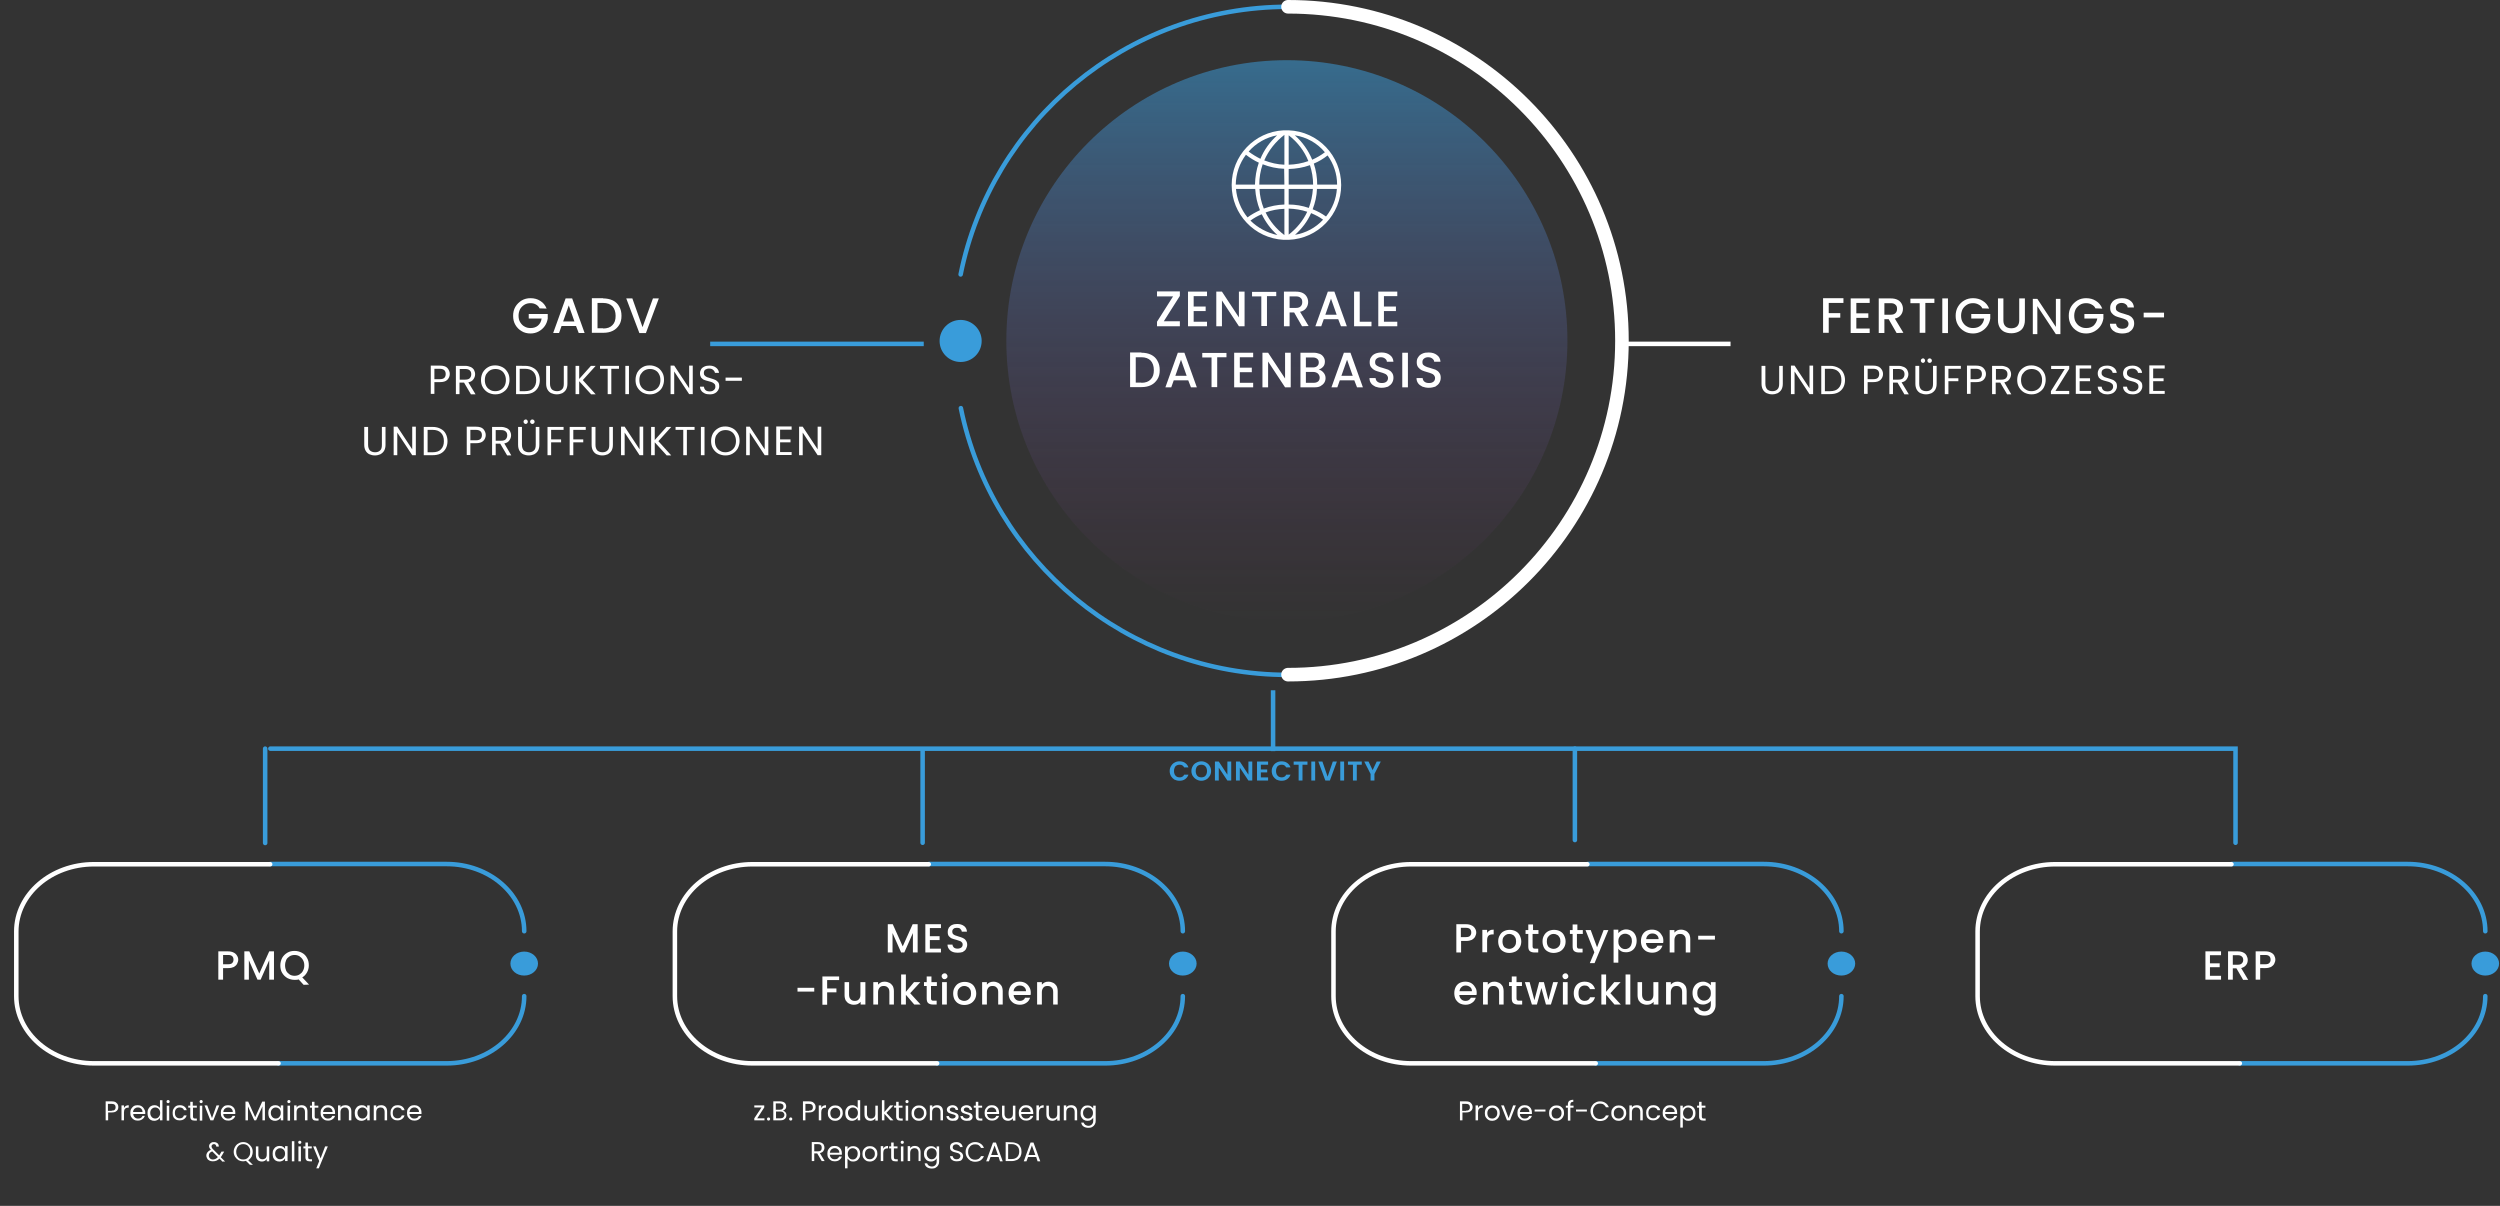 <svg xmlns="http://www.w3.org/2000/svg" xmlns:xlink="http://www.w3.org/1999/xlink" id="Layer_1" x="0px" y="0px" viewBox="0 0 1105 533" style="enable-background:new 0 0 1105 533;" xml:space="preserve"><rect x="0" y="0" width="1105" height="533" fill="#333333" stroke="none"/><style type="text/css">	.st0{opacity:0.54;}	.st1{fill:url(#SVGID_1_);}	.st2{fill:#FFFFFF;}	.st3{fill:#399CDA;}	.st4{fill:none;stroke:#399CDA;stroke-width:2;stroke-linecap:round;stroke-miterlimit:10;}	.st5{fill:none;stroke:#FFFFFF;stroke-width:6;stroke-linecap:round;stroke-miterlimit:10;}	.st6{fill:none;stroke:#399CDA;stroke-width:2;stroke-miterlimit:10;}	.st7{fill:none;stroke:#FFFFFF;stroke-width:2;stroke-linecap:round;stroke-miterlimit:10;}	.st8{fill:none;stroke:#FFFFFF;stroke-width:2;stroke-miterlimit:10;}</style><g class="st0">			<linearGradient id="SVGID_1_" gradientUnits="userSpaceOnUse" x1="568.8" y1="263.041" x2="568.8" y2="511.041" gradientTransform="matrix(1 0 0 1 0 -236.441)">		<stop offset="0" style="stop-color:#399CDA"></stop>		<stop offset="1" style="stop-color:#843179;stop-opacity:0"></stop>	</linearGradient>	<path class="st1" d="M568.8,274.6c68.5,0,124-55.5,124-124s-55.5-124-124-124s-124,55.5-124,124S500.3,274.6,568.8,274.6z"></path></g><path class="st2" d="M514.4,142h7.1v2.2h-10.1v-2l7.1-11.2h-7.1v-2.2h10.1v2L514.4,142z M527.6,131v4.5h5.3v2h-5.3v4.7h5.9v2h-8.4 v-15.3h8.4v2h-5.9V131z M550.1,144.2h-2.5l-7.5-11.4v11.4h-2.5v-15.3h2.5l7.5,11.4v-11.4h2.5V144.2z M564.1,128.9v2H560v13.2h-2.5 V131h-4.1v-2h10.7V128.9z M575.5,144.2l-3.5-6.1h-2v6.1h-2.5v-15.3h5.3c1.2,0,2.2,0.2,3,0.6c0.8,0.4,1.4,1,1.8,1.7 c0.4,0.7,0.6,1.5,0.6,2.3c0,1-0.3,1.9-0.9,2.7c-0.6,0.8-1.5,1.4-2.7,1.6l3.8,6.3L575.5,144.2L575.5,144.2z M570,136.1h2.8 c0.9,0,1.6-0.2,2.1-0.7s0.7-1.1,0.7-1.9c0-0.8-0.2-1.4-0.7-1.8c-0.5-0.5-1.2-0.7-2.1-0.7H570V136.1z M591.5,141.1h-6.4l-1.1,3.1 h-2.6l5.5-15.3h2.9l5.5,15.3h-2.6L591.5,141.1z M590.8,139.1l-2.5-7.1l-2.5,7.1H590.8z M601,142.2h5.2v2h-7.7v-15.3h2.5V142.2z  M611.7,131v4.5h5.3v2h-5.3v4.7h5.9v2h-8.4v-15.3h8.4v2h-5.9V131z M504.5,155.9c1.6,0,3.1,0.3,4.3,0.9c1.2,0.6,2.2,1.5,2.8,2.7 c0.7,1.2,1,2.5,1,4.1s-0.3,2.9-1,4s-1.6,2-2.8,2.6c-1.2,0.6-2.6,0.9-4.3,0.9h-5v-15.3h5V155.9z M504.5,169.2c1.8,0,3.2-0.5,4.1-1.5 c1-1,1.4-2.3,1.4-4.1s-0.5-3.2-1.4-4.2c-1-1-2.3-1.5-4.1-1.5H502v11.2h2.5V169.2z M525.2,168.1h-6.4l-1.1,3.1h-2.6l5.5-15.3h2.9 l5.5,15.3h-2.6L525.2,168.1z M524.5,166.1L522,159l-2.5,7.1H524.5z M542.1,155.9v2H538v13.2h-2.5V158h-4.1v-2h10.7V155.9z M548,158 v4.5h5.3v2H548v4.7h5.9v2h-8.4v-15.3h8.4v2H548V158z M570.5,171.2H568l-7.5-11.4v11.4H558v-15.3h2.5l7.5,11.4v-11.4h2.5V171.2z  M582.9,163.4c0.8,0.1,1.5,0.6,2.1,1.3s0.9,1.5,0.9,2.4c0,0.8-0.2,1.5-0.6,2.1c-0.4,0.6-1,1.1-1.7,1.5c-0.8,0.4-1.6,0.5-2.7,0.5 h-6.1v-15.3h5.8c1,0,1.9,0.2,2.7,0.5s1.3,0.8,1.7,1.4c0.4,0.6,0.6,1.2,0.6,2c0,0.9-0.2,1.6-0.7,2.2 C584.3,162.7,583.6,163.1,582.9,163.4z M577.2,162.4h3.1c0.8,0,1.5-0.2,1.9-0.6c0.5-0.4,0.7-0.9,0.7-1.6c0-0.7-0.2-1.2-0.7-1.6 c-0.5-0.4-1.1-0.6-1.9-0.6h-3.1V162.4z M580.6,169.2c0.9,0,1.5-0.2,2-0.6c0.5-0.4,0.7-1,0.7-1.7s-0.3-1.3-0.8-1.8 c-0.5-0.4-1.2-0.7-2-0.7h-3.3v4.8H580.6z M598.6,168.1h-6.4l-1.1,3.1h-2.6l5.5-15.3h2.9l5.5,15.3h-2.6L598.6,168.1z M597.9,166.1 l-2.5-7.1l-2.5,7.1H597.9z M610.7,171.4c-1,0-2-0.2-2.8-0.5c-0.8-0.4-1.5-0.9-1.9-1.5c-0.5-0.7-0.7-1.4-0.7-2.3h2.7 c0.1,0.7,0.3,1.2,0.8,1.6c0.5,0.4,1.1,0.6,2,0.6s1.5-0.2,2-0.6c0.5-0.4,0.7-1,0.7-1.6c0-0.5-0.2-0.9-0.5-1.3 c-0.3-0.3-0.7-0.6-1.1-0.7c-0.4-0.2-1.1-0.4-1.8-0.6c-1-0.3-1.8-0.5-2.4-0.8c-0.6-0.3-1.1-0.7-1.6-1.3s-0.7-1.3-0.7-2.3 c0-0.9,0.2-1.7,0.7-2.3c0.4-0.7,1.1-1.2,1.8-1.5s1.7-0.5,2.8-0.5c1.5,0,2.7,0.4,3.6,1.1c1,0.7,1.5,1.7,1.6,3H613 c0-0.6-0.3-1-0.8-1.4s-1.1-0.6-1.9-0.6c-0.7,0-1.3,0.2-1.8,0.6c-0.5,0.4-0.7,0.9-0.7,1.6c0,0.5,0.1,0.9,0.4,1.2 c0.3,0.3,0.7,0.5,1.1,0.7s1,0.4,1.8,0.6c1,0.3,1.8,0.6,2.5,0.8c0.6,0.3,1.2,0.7,1.6,1.3c0.5,0.6,0.7,1.3,0.7,2.3 c0,0.8-0.2,1.5-0.6,2.2c-0.4,0.7-1,1.2-1.8,1.7C612.7,171.2,611.7,171.4,610.7,171.4z M622.3,155.9v15.3h-2.5v-15.3H622.3z  M631.5,171.4c-1,0-2-0.2-2.8-0.5c-0.8-0.4-1.5-0.9-1.9-1.5c-0.5-0.7-0.7-1.4-0.7-2.3h2.7c0.1,0.7,0.3,1.2,0.8,1.6 c0.5,0.4,1.1,0.6,2,0.6s1.5-0.2,2-0.6c0.5-0.4,0.7-1,0.7-1.6c0-0.5-0.2-0.9-0.5-1.3c-0.3-0.3-0.7-0.6-1.1-0.7 c-0.4-0.2-1.1-0.4-1.8-0.6c-1-0.3-1.8-0.5-2.4-0.8c-0.6-0.3-1.1-0.7-1.6-1.3s-0.7-1.3-0.7-2.3c0-0.9,0.2-1.7,0.7-2.3 c0.4-0.7,1.1-1.2,1.8-1.5c0.8-0.4,1.7-0.5,2.8-0.5c1.5,0,2.7,0.4,3.6,1.1c1,0.7,1.5,1.7,1.6,3h-2.8c0-0.6-0.3-1-0.8-1.4 s-1.1-0.6-1.9-0.6c-0.7,0-1.3,0.2-1.8,0.6c-0.5,0.4-0.7,0.9-0.7,1.6c0,0.5,0.1,0.9,0.4,1.2c0.3,0.3,0.7,0.5,1.1,0.7s1,0.4,1.8,0.6 c1,0.3,1.8,0.6,2.5,0.8c0.6,0.3,1.2,0.7,1.6,1.3c0.5,0.6,0.7,1.3,0.7,2.3c0,0.8-0.2,1.5-0.6,2.2c-0.4,0.7-1,1.2-1.8,1.7 C633.5,171.2,632.6,171.4,631.5,171.4z"></path><path class="st2" d="M238.5,136.3c-0.4-0.8-0.9-1.3-1.6-1.7c-0.7-0.4-1.5-0.6-2.4-0.6c-1,0-1.9,0.2-2.7,0.7s-1.4,1.1-1.9,1.9 c-0.4,0.8-0.7,1.8-0.7,2.9s0.2,2.1,0.7,2.9c0.5,0.8,1.1,1.5,1.9,1.9c0.8,0.5,1.7,0.7,2.7,0.7c1.4,0,2.5-0.4,3.3-1.1 c0.9-0.8,1.4-1.8,1.6-3.1h-5.7v-2h8.4v2c-0.2,1.2-0.6,2.3-1.3,3.3s-1.6,1.8-2.7,2.4c-1.1,0.6-2.3,0.9-3.6,0.9c-1.4,0-2.8-0.3-3.9-1 c-1.2-0.7-2.1-1.6-2.8-2.8s-1-2.5-1-4s0.3-2.8,1-4s1.7-2.1,2.8-2.8c1.2-0.7,2.5-1,3.9-1c1.6,0,3.1,0.4,4.3,1.2 c1.3,0.8,2.2,1.9,2.8,3.4L238.5,136.3L238.5,136.3z M254.6,144.1h-6.4l-1.1,3.1h-2.6l5.5-15.3h2.9l5.5,15.3h-2.6L254.6,144.1z  M253.9,142.1l-2.5-7.1l-2.5,7.1H253.9z M266.6,131.9c1.6,0,3,0.3,4.3,0.9c1.2,0.6,2.2,1.5,2.8,2.7c0.7,1.2,1,2.5,1,4.1 s-0.3,2.9-1,4s-1.6,2-2.8,2.6c-1.2,0.6-2.6,0.9-4.3,0.9h-5v-15.3h5V131.9z M266.6,145.2c1.8,0,3.2-0.5,4.1-1.5c1-1,1.4-2.3,1.4-4.1 s-0.5-3.2-1.4-4.2c-1-1-2.3-1.5-4.1-1.5h-2.5v11.2h2.5V145.2z M291.2,131.9l-5.7,15.3h-2.9l-5.8-15.3h2.7l4.5,12.7l4.6-12.7H291.2z  M198.8,165.3c0,1-0.4,1.9-1.1,2.6c-0.7,0.7-1.8,1-3.3,1H192v5.2h-1.6v-12.5h4.1c1.4,0,2.5,0.3,3.2,1 C198.4,163.4,198.8,164.3,198.8,165.3z M194.4,167.6c0.9,0,1.6-0.2,2-0.6c0.4-0.4,0.6-1,0.6-1.7c0-1.5-0.9-2.3-2.7-2.3H192v4.6 H194.4z M208.1,174.2l-3-5.1h-2v5.1h-1.6v-12.5h4.1c0.9,0,1.7,0.2,2.4,0.5s1.2,0.8,1.5,1.3c0.3,0.6,0.5,1.2,0.5,1.9 c0,0.9-0.3,1.6-0.8,2.3s-1.2,1.1-2.2,1.3l3.2,5.3h-2.1V174.2z M203.2,167.8h2.4c0.9,0,1.6-0.2,2-0.6c0.4-0.4,0.7-1,0.7-1.8 c0-0.7-0.2-1.3-0.7-1.7c-0.4-0.4-1.1-0.6-2-0.6h-2.4V167.8z M218.9,174.3c-1.2,0-2.2-0.3-3.2-0.8c-1-0.6-1.7-1.3-2.3-2.3 s-0.8-2.1-0.8-3.3s0.3-2.3,0.8-3.3c0.6-1,1.3-1.7,2.3-2.3s2-0.8,3.2-0.8s2.2,0.3,3.2,0.8s1.7,1.3,2.3,2.3s0.8,2.1,0.8,3.3 s-0.3,2.3-0.8,3.3s-1.3,1.7-2.3,2.3C221.1,174.1,220.1,174.3,218.9,174.3z M218.9,172.9c0.9,0,1.7-0.2,2.4-0.6 c0.7-0.4,1.3-1,1.7-1.7c0.4-0.8,0.6-1.6,0.6-2.6s-0.2-1.9-0.6-2.6c-0.4-0.8-0.9-1.3-1.6-1.7s-1.5-0.6-2.4-0.6s-1.7,0.2-2.4,0.6 s-1.2,1-1.7,1.7c-0.4,0.7-0.6,1.6-0.6,2.6s0.2,1.9,0.6,2.6c0.4,0.8,1,1.3,1.7,1.7C217.2,172.7,218,172.9,218.9,172.9z M232,161.7 c1.4,0,2.6,0.3,3.5,0.8c1,0.5,1.8,1.2,2.3,2.2c0.5,0.9,0.8,2.1,0.8,3.3c0,1.3-0.3,2.4-0.8,3.3c-0.5,0.9-1.3,1.7-2.3,2.2 s-2.2,0.7-3.5,0.7h-3.9v-12.5H232z M232,172.9c1.6,0,2.9-0.4,3.7-1.3c0.9-0.9,1.3-2.1,1.3-3.6c0-1.6-0.4-2.8-1.3-3.7 c-0.9-0.9-2.1-1.3-3.7-1.3h-2.3v9.9L232,172.9L232,172.9z M243.1,161.7v7.9c0,1.1,0.3,1.9,0.8,2.5c0.6,0.5,1.3,0.8,2.3,0.8 s1.7-0.3,2.2-0.8c0.6-0.5,0.8-1.4,0.8-2.5v-7.9h1.6v7.9c0,1-0.2,1.9-0.6,2.6c-0.4,0.7-1,1.2-1.7,1.6c-0.7,0.3-1.5,0.5-2.4,0.5 s-1.7-0.2-2.4-0.5s-1.3-0.9-1.7-1.6c-0.4-0.7-0.6-1.6-0.6-2.6v-7.9H243.1z M261.2,174.2l-5.2-5.7v5.7h-1.6v-12.5h1.6v5.8l5.2-5.8 h2.1l-5.7,6.3l5.7,6.3h-2.1V174.2z M273.6,161.7v1.3h-3.4v11.2h-1.6V163h-3.4v-1.3H273.6z M278,161.7v12.5h-1.6v-12.5H278z  M287.2,174.3c-1.2,0-2.2-0.3-3.2-0.8c-1-0.6-1.7-1.3-2.3-2.3c-0.6-1-0.8-2.1-0.8-3.3s0.3-2.3,0.8-3.3c0.6-1,1.3-1.7,2.3-2.3 s2-0.8,3.2-0.8s2.2,0.3,3.2,0.8s1.7,1.3,2.3,2.3s0.8,2.1,0.8,3.3s-0.3,2.3-0.8,3.3s-1.3,1.7-2.3,2.3 C289.4,174.1,288.4,174.3,287.2,174.3z M287.2,172.9c0.9,0,1.7-0.2,2.4-0.6c0.7-0.4,1.3-1,1.7-1.7c0.4-0.8,0.6-1.6,0.6-2.6 s-0.2-1.9-0.6-2.6c-0.4-0.8-0.9-1.3-1.6-1.7s-1.5-0.6-2.4-0.6s-1.7,0.2-2.4,0.6c-0.7,0.4-1.2,1-1.7,1.7c-0.4,0.7-0.6,1.6-0.6,2.6 s0.2,1.9,0.6,2.6c0.4,0.8,1,1.3,1.7,1.7C285.5,172.7,286.3,172.9,287.2,172.9z M306.2,174.2h-1.6l-6.6-10v10h-1.6v-12.6h1.6l6.6,10 v-10h1.6V174.2z M313.7,174.3c-0.8,0-1.6-0.1-2.2-0.4c-0.6-0.3-1.2-0.7-1.5-1.2c-0.4-0.5-0.6-1.1-0.6-1.8h1.7 c0.1,0.6,0.3,1.1,0.7,1.5c0.4,0.4,1.1,0.6,1.9,0.6s1.4-0.2,1.8-0.6c0.5-0.4,0.7-0.9,0.7-1.5c0-0.5-0.1-0.9-0.4-1.2s-0.6-0.5-1-0.7 s-0.9-0.3-1.6-0.5c-0.8-0.2-1.5-0.4-2-0.6c-0.5-0.2-0.9-0.6-1.3-1c-0.3-0.5-0.5-1.1-0.5-1.9c0-0.7,0.2-1.3,0.5-1.8s0.8-0.9,1.5-1.2 c0.6-0.3,1.4-0.4,2.2-0.4c1.2,0,2.1,0.3,2.9,0.9c0.8,0.6,1.2,1.4,1.3,2.3H316c-0.1-0.5-0.3-0.9-0.8-1.3c-0.4-0.4-1-0.6-1.8-0.6 c-0.7,0-1.2,0.2-1.7,0.5c-0.4,0.3-0.6,0.8-0.6,1.5c0,0.5,0.1,0.8,0.4,1.1s0.6,0.5,1,0.7c0.4,0.1,0.9,0.3,1.6,0.5 c0.8,0.2,1.5,0.5,2,0.7s0.9,0.6,1.3,1c0.4,0.5,0.5,1.1,0.5,1.9c0,0.6-0.2,1.2-0.5,1.7s-0.8,1-1.4,1.3 C315.3,174.2,314.6,174.3,313.7,174.3z M327.9,166.9v1.4h-7.2v-1.4H327.9z M162.7,188.7v7.9c0,1.1,0.3,1.9,0.8,2.5 c0.6,0.5,1.3,0.8,2.3,0.8s1.7-0.3,2.2-0.8c0.6-0.5,0.8-1.4,0.8-2.5v-7.9h1.6v7.9c0,1-0.2,1.9-0.6,2.6c-0.4,0.7-1,1.2-1.7,1.6 c-0.7,0.3-1.5,0.5-2.4,0.5s-1.7-0.2-2.4-0.5s-1.3-0.9-1.7-1.6c-0.4-0.7-0.6-1.6-0.6-2.6v-7.9H162.7z M183.8,201.2h-1.6l-6.6-10v10 H174v-12.6h1.6l6.6,10v-10h1.6L183.8,201.2L183.8,201.2z M191.2,188.7c1.4,0,2.6,0.3,3.5,0.8c1,0.5,1.8,1.2,2.3,2.2 c0.5,0.9,0.8,2.1,0.8,3.3c0,1.3-0.3,2.4-0.8,3.3c-0.5,0.9-1.3,1.7-2.3,2.2s-2.2,0.7-3.5,0.7h-3.9v-12.5H191.2z M191.2,199.9 c1.6,0,2.9-0.4,3.7-1.3c0.9-0.9,1.3-2.1,1.3-3.6c0-1.6-0.4-2.8-1.3-3.7c-0.9-0.9-2.1-1.3-3.7-1.3H189v9.9L191.2,199.9L191.2,199.9z  M214.7,192.3c0,1-0.4,1.9-1.1,2.6c-0.7,0.7-1.8,1-3.3,1h-2.4v5.2h-1.6v-12.5h4.1c1.4,0,2.5,0.3,3.2,1 C214.3,190.4,214.7,191.3,214.7,192.3z M210.4,194.6c0.9,0,1.6-0.2,2-0.6c0.4-0.4,0.6-1,0.6-1.7c0-1.5-0.9-2.3-2.7-2.3h-2.4v4.6 H210.4z M224.1,201.2l-3-5.1h-2v5.1h-1.6v-12.5h4c0.9,0,1.7,0.2,2.4,0.5s1.2,0.8,1.5,1.3c0.3,0.6,0.5,1.2,0.5,1.9 c0,0.9-0.3,1.6-0.8,2.3s-1.2,1.1-2.2,1.3l3.1,5.3h-1.9V201.2z M219.1,194.8h2.4c0.9,0,1.6-0.2,2-0.6c0.4-0.4,0.7-1,0.7-1.8 c0-0.7-0.2-1.3-0.7-1.7c-0.4-0.4-1.1-0.6-2-0.6h-2.4V194.8z M230.7,188.7v7.9c0,1.1,0.3,1.9,0.8,2.5c0.6,0.5,1.3,0.8,2.3,0.8 s1.7-0.3,2.2-0.8c0.6-0.5,0.8-1.4,0.8-2.5v-7.9h1.6v7.9c0,1-0.2,1.9-0.6,2.6c-0.4,0.7-1,1.2-1.7,1.6c-0.7,0.3-1.5,0.5-2.4,0.5 s-1.7-0.2-2.4-0.5s-1.3-0.9-1.7-1.6c-0.4-0.7-0.6-1.6-0.6-2.6v-7.9H230.7z M232.4,187.4c-0.3,0-0.5-0.1-0.7-0.3s-0.3-0.4-0.3-0.7 s0.1-0.5,0.3-0.7s0.4-0.3,0.7-0.3s0.5,0.1,0.6,0.3c0.2,0.2,0.3,0.4,0.3,0.7s-0.1,0.5-0.3,0.7C232.8,187.3,232.6,187.4,232.4,187.4z  M235.3,187.4c-0.3,0-0.5-0.1-0.7-0.3s-0.3-0.4-0.3-0.7s0.1-0.5,0.3-0.7s0.4-0.3,0.7-0.3s0.5,0.1,0.7,0.3s0.3,0.4,0.3,0.7 s-0.1,0.5-0.3,0.7C235.8,187.3,235.5,187.4,235.3,187.4z M249.1,188.7v1.3h-5.5v4.2h4.4v1.3h-4.4v5.7H242v-12.5H249.1z M258.9,188.7 v1.3h-5.5v4.2h4.4v1.3h-4.4v5.7h-1.6v-12.5H258.9z M263.2,188.7v7.9c0,1.1,0.3,1.9,0.8,2.5c0.6,0.5,1.3,0.8,2.3,0.8s1.7-0.3,2.2-0.8 c0.6-0.5,0.8-1.4,0.8-2.5v-7.9h1.6v7.9c0,1-0.2,1.9-0.6,2.6c-0.4,0.7-1,1.2-1.7,1.6c-0.7,0.3-1.5,0.5-2.4,0.5s-1.7-0.2-2.4-0.5 c-0.7-0.3-1.3-0.9-1.7-1.6c-0.4-0.7-0.6-1.6-0.6-2.6v-7.9H263.2z M284.3,201.2h-1.6l-6.6-10v10h-1.6v-12.6h1.6l6.6,10v-10h1.6V201.2 z M294.6,201.2l-5.2-5.7v5.7h-1.6v-12.5h1.6v5.8l5.2-5.8h2.1L291,195l5.7,6.3h-2.1V201.2z M307,188.7v1.3h-3.4v11.2H302V190h-3.4 v-1.3H307z M311.4,188.7v12.5h-1.6v-12.5H311.4z M320.6,201.3c-1.2,0-2.2-0.3-3.2-0.8c-1-0.6-1.7-1.3-2.3-2.3 c-0.6-1-0.8-2.1-0.8-3.3s0.3-2.3,0.8-3.3c0.6-1,1.3-1.7,2.3-2.3s2-0.8,3.2-0.8s2.2,0.3,3.2,0.8s1.7,1.3,2.3,2.3 c0.6,1,0.8,2.1,0.8,3.3s-0.3,2.3-0.8,3.3c-0.6,1-1.3,1.7-2.3,2.3C322.8,201.1,321.8,201.3,320.6,201.3z M320.6,199.9 c0.9,0,1.7-0.2,2.4-0.6c0.7-0.4,1.3-1,1.7-1.7c0.4-0.8,0.6-1.6,0.6-2.6s-0.2-1.9-0.6-2.6c-0.4-0.8-0.9-1.3-1.6-1.7s-1.5-0.6-2.4-0.6 s-1.7,0.2-2.4,0.6c-0.7,0.4-1.2,1-1.7,1.7c-0.4,0.7-0.6,1.6-0.6,2.6s0.2,1.9,0.6,2.6c0.4,0.8,1,1.3,1.7,1.7 C318.9,199.7,319.7,199.9,320.6,199.9z M339.6,201.2H338l-6.6-10v10h-1.6v-12.6h1.6l6.6,10v-10h1.6V201.2z M344.8,190v4.2h4.6v1.3 h-4.6v4.3h5.1v1.3h-6.8v-12.6h6.8v1.4h-5.1V190z M363,201.2h-1.6l-6.6-10v10h-1.6v-12.6h1.6l6.6,10v-10h1.6V201.2z"></path><path class="st2" d="M814.8,131.9v2h-6.5v4.5h5.1v2h-5.1v6.7h-2.5v-15.3h9V131.9z M820.5,134v4.5h5.3v2h-5.3v4.7h5.9v2H818v-15.3 h8.4v2h-5.9V134z M838.3,147.2l-3.5-6.1h-1.9v6.1h-2.5v-15.3h5.3c1.2,0,2.2,0.2,3,0.6c0.8,0.4,1.4,1,1.8,1.7 c0.4,0.7,0.6,1.5,0.6,2.3c0,1-0.3,1.9-0.9,2.7c-0.6,0.8-1.5,1.4-2.7,1.6l3.8,6.3L838.3,147.2L838.3,147.2z M832.9,139.1h2.8 c0.9,0,1.6-0.2,2.1-0.7s0.7-1.1,0.7-1.9c0-0.8-0.2-1.4-0.7-1.8c-0.5-0.5-1.2-0.7-2.1-0.7h-2.8V139.1z M855,131.9v2h-4v13.2h-2.5V134 h-4.1v-2H855V131.9z M861,131.9v15.3h-2.5v-15.3H861z M876.2,136.3c-0.4-0.8-0.9-1.3-1.7-1.7c-0.7-0.4-1.5-0.6-2.4-0.6 c-1,0-1.9,0.2-2.7,0.7s-1.4,1.1-1.9,1.9c-0.4,0.8-0.7,1.8-0.7,2.9s0.2,2.1,0.7,2.9c0.5,0.8,1.1,1.5,1.9,1.9c0.8,0.5,1.7,0.7,2.7,0.7 c1.4,0,2.5-0.4,3.3-1.1c0.9-0.8,1.4-1.8,1.6-3.1h-5.7v-2h8.4v2c-0.2,1.2-0.6,2.3-1.3,3.3s-1.6,1.8-2.7,2.4c-1.1,0.6-2.3,0.9-3.6,0.9 c-1.4,0-2.8-0.3-3.9-1c-1.2-0.7-2.1-1.6-2.8-2.8s-1-2.5-1-4s0.3-2.8,1-4s1.6-2.1,2.8-2.8s2.5-1,3.9-1c1.6,0,3.1,0.4,4.3,1.2 c1.3,0.8,2.2,1.9,2.8,3.4L876.2,136.3L876.2,136.3z M885.5,131.9v9.7c0,1.2,0.3,2,0.9,2.6c0.6,0.6,1.5,0.9,2.6,0.9s2-0.3,2.6-0.9 c0.6-0.6,0.9-1.5,0.9-2.6v-9.7h2.5v9.7c0,1.2-0.3,2.3-0.8,3.2s-1.3,1.5-2.2,1.9s-1.9,0.6-3,0.6s-2.1-0.2-3-0.6 c-0.9-0.4-1.6-1.1-2.1-1.9c-0.5-0.9-0.8-1.9-0.8-3.2v-9.7H885.5z M926.2,136.3c-0.4-0.8-0.9-1.3-1.7-1.7c-0.7-0.4-1.5-0.6-2.4-0.6 c-1,0-1.9,0.2-2.7,0.7s-1.4,1.1-1.9,1.9c-0.4,0.8-0.7,1.8-0.7,2.9s0.2,2.1,0.7,2.9c0.5,0.8,1.1,1.5,1.9,1.9c0.8,0.5,1.7,0.7,2.7,0.7 c1.4,0,2.5-0.4,3.3-1.1c0.8-0.8,1.4-1.8,1.6-3.1h-5.7v-2h8.4v2c-0.2,1.2-0.6,2.3-1.3,3.3s-1.6,1.8-2.7,2.4c-1.1,0.6-2.3,0.9-3.6,0.9 c-1.4,0-2.8-0.3-3.9-1c-1.2-0.7-2.1-1.6-2.8-2.8s-1-2.5-1-4s0.3-2.8,1-4s1.7-2.1,2.8-2.8c1.2-0.7,2.5-1,3.9-1c1.6,0,3.1,0.4,4.3,1.2 c1.3,0.8,2.2,1.9,2.8,3.4L926.2,136.3L926.2,136.3z M938,147.4c-1,0-1.9-0.2-2.8-0.5c-0.8-0.4-1.5-0.9-1.9-1.5 c-0.5-0.7-0.7-1.4-0.7-2.3h2.7c0.1,0.7,0.3,1.2,0.8,1.6c0.5,0.4,1.1,0.6,2,0.6s1.5-0.2,2-0.6c0.5-0.4,0.7-1,0.7-1.6 c0-0.5-0.2-0.9-0.5-1.3c-0.3-0.3-0.7-0.6-1.1-0.7c-0.4-0.2-1.1-0.4-1.8-0.6c-1-0.3-1.8-0.5-2.4-0.8c-0.6-0.3-1.1-0.7-1.6-1.3 s-0.7-1.3-0.7-2.3c0-0.9,0.2-1.7,0.7-2.3c0.4-0.7,1.1-1.2,1.8-1.5s1.7-0.5,2.8-0.5c1.5,0,2.7,0.4,3.6,1.1c1,0.7,1.5,1.7,1.6,3h-2.8 c0-0.6-0.3-1-0.8-1.4s-1.1-0.6-1.9-0.6c-0.7,0-1.3,0.2-1.8,0.6c-0.5,0.4-0.7,0.9-0.7,1.6c0,0.5,0.1,0.9,0.4,1.2 c0.3,0.3,0.7,0.5,1.1,0.7s1,0.4,1.8,0.6c1,0.3,1.8,0.6,2.5,0.8c0.6,0.3,1.2,0.7,1.6,1.3c0.5,0.6,0.7,1.3,0.7,2.3 c0,0.8-0.2,1.5-0.6,2.2c-0.4,0.7-1,1.2-1.8,1.7C940.1,147.2,939.1,147.4,938,147.4z M956.5,138.2v2.1h-9v-2.1H956.5z M780.3,161.7 v7.9c0,1.1,0.3,1.9,0.8,2.5c0.6,0.5,1.3,0.8,2.3,0.8s1.7-0.3,2.2-0.8c0.6-0.5,0.8-1.4,0.8-2.5v-7.9h1.6v7.9c0,1-0.2,1.9-0.6,2.6 c-0.4,0.7-1,1.2-1.7,1.6c-0.7,0.3-1.5,0.5-2.4,0.5s-1.7-0.2-2.4-0.5s-1.3-0.9-1.7-1.6c-0.4-0.7-0.6-1.6-0.6-2.6v-7.9H780.3z  M801.4,174.2h-1.6l-6.6-10v10h-1.6v-12.6h1.6l6.6,10v-10h1.6V174.2z M808.9,161.7c1.4,0,2.5,0.3,3.5,0.8s1.8,1.2,2.3,2.2 c0.5,0.9,0.8,2.1,0.8,3.3c0,1.3-0.3,2.4-0.8,3.3c-0.5,0.9-1.3,1.7-2.3,2.2s-2.2,0.7-3.5,0.7H805v-12.5H808.9z M808.9,172.9 c1.6,0,2.9-0.4,3.7-1.3c0.9-0.9,1.3-2.1,1.3-3.6c0-1.6-0.4-2.8-1.3-3.7c-0.9-0.9-2.1-1.3-3.7-1.3h-2.3v9.9L808.9,172.9L808.9,172.9z  M832.3,165.3c0,1-0.4,1.9-1.1,2.6c-0.7,0.7-1.8,1-3.3,1h-2.4v5.2h-1.6v-12.5h4c1.4,0,2.5,0.3,3.2,1 C831.9,163.4,832.3,164.3,832.3,165.3z M828,167.6c0.9,0,1.6-0.2,2-0.6s0.6-1,0.6-1.7c0-1.5-0.9-2.3-2.7-2.3h-2.4v4.6H828z  M841.7,174.2l-3-5.1h-2v5.1h-1.6v-12.5h4c0.9,0,1.7,0.2,2.4,0.5s1.2,0.8,1.5,1.3c0.3,0.6,0.5,1.2,0.5,1.9c0,0.9-0.3,1.6-0.8,2.3 s-1.2,1.1-2.2,1.3l3.2,5.3h-2V174.2z M836.7,167.8h2.4c0.9,0,1.6-0.2,2-0.6c0.4-0.4,0.7-1,0.7-1.8c0-0.7-0.2-1.3-0.7-1.7 c-0.4-0.4-1.1-0.6-2-0.6h-2.4V167.8z M848.3,161.7v7.9c0,1.1,0.3,1.9,0.8,2.5c0.6,0.5,1.3,0.8,2.3,0.8s1.7-0.3,2.2-0.8 c0.6-0.5,0.8-1.4,0.8-2.5v-7.9h1.6v7.9c0,1-0.2,1.9-0.6,2.6c-0.4,0.7-1,1.2-1.7,1.6c-0.7,0.3-1.5,0.5-2.4,0.5s-1.7-0.2-2.4-0.5 s-1.3-0.9-1.7-1.6c-0.4-0.7-0.6-1.6-0.6-2.6v-7.9H848.3z M850,160.4c-0.3,0-0.5-0.1-0.7-0.3s-0.3-0.4-0.3-0.7s0.1-0.5,0.3-0.7 s0.4-0.3,0.7-0.3s0.5,0.1,0.6,0.3c0.2,0.2,0.3,0.4,0.3,0.7s-0.1,0.5-0.3,0.7C850.4,160.3,850.2,160.4,850,160.4z M852.9,160.4 c-0.3,0-0.5-0.1-0.7-0.3s-0.3-0.4-0.3-0.7s0.1-0.5,0.3-0.7s0.4-0.3,0.7-0.3s0.5,0.1,0.7,0.3s0.3,0.4,0.3,0.7s-0.1,0.5-0.3,0.7 C853.4,160.3,853.2,160.4,852.9,160.4z M866.7,161.7v1.3h-5.5v4.2h4.4v1.3h-4.4v5.7h-1.6v-12.5H866.7z M877.8,165.3 c0,1-0.4,1.9-1.1,2.6c-0.7,0.7-1.8,1-3.3,1H871v5.2h-1.6v-12.5h4c1.4,0,2.5,0.3,3.2,1C877.4,163.4,877.8,164.3,877.8,165.3z  M873.4,167.6c0.9,0,1.6-0.2,2-0.6s0.6-1,0.6-1.7c0-1.5-0.9-2.3-2.7-2.3H871v4.6H873.4z M887.1,174.2l-3-5.1h-2v5.1h-1.6v-12.5h4 c0.9,0,1.7,0.2,2.4,0.5s1.2,0.8,1.5,1.3c0.3,0.6,0.5,1.2,0.5,1.9c0,0.9-0.3,1.6-0.8,2.3s-1.2,1.1-2.2,1.3l3.1,5.3h-1.9V174.2z  M882.2,167.8h2.4c0.9,0,1.6-0.2,2-0.6c0.4-0.4,0.7-1,0.7-1.8c0-0.7-0.2-1.3-0.7-1.7c-0.4-0.4-1.1-0.6-2-0.6h-2.4V167.8z  M897.9,174.3c-1.2,0-2.2-0.3-3.2-0.8c-1-0.6-1.7-1.3-2.3-2.3s-0.8-2.1-0.8-3.3s0.3-2.3,0.8-3.3c0.6-1,1.3-1.7,2.3-2.3 s2-0.8,3.2-0.8s2.2,0.3,3.2,0.8s1.7,1.3,2.3,2.3s0.8,2.1,0.8,3.3s-0.3,2.3-0.8,3.3s-1.3,1.7-2.3,2.3 C900.1,174.1,899.1,174.3,897.9,174.3z M897.9,172.9c0.9,0,1.7-0.2,2.4-0.6c0.7-0.4,1.3-1,1.7-1.7c0.4-0.8,0.6-1.6,0.6-2.6 s-0.2-1.9-0.6-2.6c-0.4-0.8-0.9-1.3-1.6-1.7c-0.7-0.4-1.5-0.6-2.4-0.6s-1.7,0.2-2.4,0.6c-0.7,0.4-1.2,1-1.7,1.7 c-0.4,0.7-0.6,1.6-0.6,2.6s0.2,1.9,0.6,2.6c0.4,0.8,1,1.3,1.7,1.7C896.2,172.7,897,172.9,897.9,172.9z M908.5,172.8h6.1v1.4h-8.1 v-1.3l6.1-9.8h-6v-1.4h8v1.3L908.5,172.8z M919.2,163v4.2h4.6v1.3h-4.6v4.3h5.1v1.3h-6.8v-12.6h6.8v1.4h-5.1V163z M931.5,174.3 c-0.8,0-1.6-0.1-2.2-0.4c-0.6-0.3-1.2-0.7-1.5-1.2c-0.4-0.5-0.6-1.1-0.6-1.8h1.7c0.1,0.6,0.3,1.1,0.7,1.5s1.1,0.6,1.9,0.6 c0.8,0,1.4-0.2,1.8-0.6c0.5-0.4,0.7-0.9,0.7-1.5c0-0.5-0.1-0.9-0.4-1.2c-0.3-0.3-0.6-0.5-1-0.7s-0.9-0.3-1.6-0.5 c-0.8-0.2-1.5-0.4-2-0.6c-0.5-0.2-0.9-0.6-1.3-1c-0.3-0.5-0.5-1.1-0.5-1.9c0-0.7,0.2-1.3,0.5-1.8s0.8-0.9,1.5-1.2 c0.6-0.3,1.4-0.4,2.2-0.4c1.2,0,2.1,0.3,2.9,0.9c0.8,0.6,1.2,1.4,1.3,2.3h-1.8c-0.1-0.5-0.3-0.9-0.8-1.3c-0.4-0.4-1-0.6-1.8-0.6 c-0.7,0-1.2,0.2-1.7,0.5c-0.4,0.3-0.6,0.8-0.6,1.5c0,0.5,0.1,0.8,0.4,1.1c0.3,0.3,0.6,0.5,1,0.7c0.4,0.1,0.9,0.3,1.6,0.5 c0.8,0.2,1.5,0.5,2,0.7s0.9,0.6,1.3,1c0.4,0.5,0.5,1.1,0.5,1.9c0,0.6-0.2,1.2-0.5,1.7s-0.8,1-1.4,1.3S932.3,174.3,931.5,174.3z  M942.7,174.3c-0.8,0-1.6-0.1-2.2-0.4c-0.6-0.3-1.2-0.7-1.5-1.2c-0.4-0.5-0.6-1.1-0.6-1.8h1.7c0.1,0.6,0.3,1.1,0.7,1.5 s1.1,0.6,1.9,0.6c0.8,0,1.4-0.2,1.8-0.6c0.5-0.4,0.7-0.9,0.7-1.5c0-0.5-0.1-0.9-0.4-1.2c-0.3-0.3-0.6-0.5-1-0.7s-0.9-0.3-1.6-0.5 c-0.8-0.2-1.5-0.4-2-0.6c-0.5-0.2-0.9-0.6-1.3-1c-0.3-0.5-0.5-1.1-0.5-1.9c0-0.7,0.2-1.3,0.5-1.8s0.8-0.9,1.5-1.2 c0.6-0.3,1.4-0.4,2.2-0.4c1.2,0,2.1,0.3,2.9,0.9c0.8,0.6,1.2,1.4,1.3,2.3H945c-0.1-0.5-0.3-0.9-0.8-1.3c-0.4-0.4-1-0.6-1.8-0.6 c-0.7,0-1.2,0.2-1.7,0.5c-0.4,0.3-0.6,0.8-0.6,1.5c0,0.5,0.1,0.8,0.4,1.1c0.3,0.3,0.6,0.5,1,0.7c0.4,0.1,0.9,0.3,1.6,0.5 c0.8,0.2,1.5,0.5,2,0.7s0.9,0.6,1.3,1c0.4,0.5,0.5,1.1,0.5,1.9c0,0.6-0.2,1.2-0.5,1.7s-0.8,1-1.4,1.3S943.6,174.3,942.7,174.3z  M951.7,163v4.2h4.6v1.3h-4.6v4.3h5.1v1.3H950v-12.6h6.8v1.4h-5.1V163z M910.7,147.7h-2l-8.2-12.4v12.4h-2v-15.6h2l8.2,12.4v-12.4h2 V147.7z"></path><path class="st3" d="M517,340.8c0-0.8,0.2-1.6,0.6-2.2c0.4-0.7,0.9-1.2,1.5-1.5c0.6-0.4,1.4-0.6,2.2-0.6c0.9,0,1.8,0.2,2.5,0.7 s1.2,1.1,1.5,2h-1.9c-0.2-0.4-0.5-0.7-0.8-0.9c-0.3-0.2-0.7-0.3-1.2-0.3s-0.9,0.1-1.3,0.3c-0.4,0.2-0.7,0.5-0.9,1 c-0.2,0.4-0.3,0.9-0.3,1.5s0.1,1,0.3,1.5c0.2,0.4,0.5,0.7,0.9,1c0.4,0.2,0.8,0.3,1.3,0.3s0.9-0.1,1.2-0.3c0.4-0.2,0.6-0.5,0.8-0.9 h1.9c-0.3,0.9-0.8,1.5-1.5,2s-1.5,0.7-2.5,0.7c-0.8,0-1.5-0.2-2.2-0.5c-0.6-0.4-1.1-0.9-1.5-1.5C517.2,342.4,517,341.6,517,340.8z  M531,345.1c-0.8,0-1.5-0.2-2.2-0.6s-1.2-0.9-1.6-1.5c-0.4-0.7-0.6-1.4-0.6-2.2c0-0.8,0.2-1.5,0.6-2.2c0.4-0.7,0.9-1.2,1.6-1.5 c0.7-0.4,1.4-0.6,2.2-0.6s1.5,0.2,2.2,0.6s1.2,0.9,1.5,1.5c0.4,0.6,0.6,1.4,0.6,2.2c0,0.8-0.2,1.6-0.6,2.2c-0.4,0.6-0.9,1.2-1.5,1.5 C532.5,344.9,531.8,345.1,531,345.1z M531,343.6c0.5,0,0.9-0.1,1.3-0.3c0.4-0.2,0.7-0.6,0.9-1s0.3-0.9,0.3-1.5s-0.1-1-0.3-1.5 c-0.2-0.4-0.5-0.7-0.9-1c-0.4-0.2-0.8-0.3-1.3-0.3s-1,0.1-1.3,0.3c-0.4,0.2-0.7,0.5-0.9,1c-0.2,0.4-0.3,0.9-0.3,1.5s0.1,1.1,0.3,1.5 s0.5,0.8,0.9,1C530,343.5,530.5,343.6,531,343.6z M544.2,345h-1.7l-3.8-5.7v5.7H537v-8.4h1.7l3.8,5.8v-5.8h1.7V345z M553.5,345h-1.7 l-3.8-5.7v5.7h-1.7v-8.4h1.7l3.8,5.8v-5.8h1.7V345z M557.3,338v2.1h2.8v1.3h-2.8v2.2h3.2v1.4h-4.9v-8.4h4.9v1.4H557.3z M562.1,340.8 c0-0.8,0.2-1.6,0.6-2.2c0.4-0.7,0.9-1.2,1.5-1.5c0.6-0.4,1.4-0.6,2.2-0.6c0.9,0,1.8,0.2,2.5,0.7s1.2,1.1,1.5,2h-1.9 c-0.2-0.4-0.5-0.7-0.8-0.9c-0.3-0.2-0.7-0.3-1.2-0.3s-0.9,0.1-1.3,0.3c-0.4,0.2-0.7,0.5-0.9,1c-0.2,0.4-0.3,0.9-0.3,1.5 s0.1,1,0.3,1.5c0.2,0.4,0.5,0.7,0.9,1c0.4,0.2,0.8,0.3,1.3,0.3s0.9-0.1,1.2-0.3c0.4-0.2,0.6-0.5,0.8-0.9h1.9c-0.3,0.9-0.8,1.5-1.5,2 s-1.5,0.7-2.5,0.7c-0.8,0-1.5-0.2-2.2-0.5c-0.6-0.4-1.1-0.9-1.5-1.5C562.3,342.4,562.1,341.6,562.1,340.8z M577.9,336.6v1.4h-2.2v7 H574v-7h-2.2v-1.4H577.9z M581.3,336.6v8.4h-1.7v-8.4H581.3z M590.9,336.6l-3.1,8.4h-2l-3.1-8.4h1.8l2.3,6.7l2.3-6.7H590.9z  M594.1,336.6v8.4h-1.7v-8.4H594.1z M601.9,336.6v1.4h-2.2v7H598v-7h-2.2v-1.4H601.9z M610.3,336.6l-2.8,5.5v2.9h-1.7v-2.9l-2.8-5.5 h1.9l1.8,3.8l1.8-3.8H610.3z"></path><g>	<path class="st2" d="M567.3,106h2.3c13-0.5,23.2-11.2,23.2-24.2s-10.2-23.7-23.2-24.2h-2.3l0,0c-12.9,0.7-22.9,11.3-22.9,24.2  S554.5,105.3,567.3,106z M552.7,97.5c1.5-1.1,3.2-2.1,5-2.8c1.7,3.5,4,6.6,6.9,9.2C560.1,102.9,555.9,100.7,552.7,97.5z   M567.7,103.9c-3.6-2.7-6.4-6.1-8.3-10c2.7-1,5.4-1.5,8.3-1.6V103.9z M567.7,90.4c-3.1,0.1-6.2,0.7-9.1,1.8  c-1.1-2.8-1.8-5.7-1.9-8.7h11V90.4z M567.7,81.6h-11.1c0-3.1,0.5-6.1,1.5-9c3,1.2,6.3,1.9,9.5,2L567.7,81.6L567.7,81.6z   M572.4,103.8c3-2.7,5.5-5.9,7.1-9.6c1.9,0.8,3.7,1.7,5.3,2.9C581.5,100.7,577.1,103,572.4,103.8z M586.1,95.7  c-1.8-1.3-3.8-2.4-5.9-3.2c1.1-2.9,1.8-5.9,1.9-9h8.8C590.6,88,588.9,92.2,586.1,95.7L586.1,95.7z M586.8,68.7  c2.7,3.8,4.2,8.2,4.2,12.9h-8.8c0-3.2-0.5-6.3-1.5-9.3C582.9,71.4,584.9,70.2,586.8,68.7z M585.6,67.3c-1.7,1.3-3.6,2.4-5.6,3.3  c-1.7-4.1-4.3-7.8-7.7-10.8C577.5,60.6,582.2,63.2,585.6,67.3z M569.6,59.8c3.9,3,6.9,6.9,8.7,11.4c-2.8,1-5.7,1.5-8.7,1.6V59.8z   M569.6,74.7c3.2-0.1,6.4-0.6,9.4-1.7c0.9,2.8,1.4,5.7,1.4,8.6h-10.8L569.6,74.7L569.6,74.7z M569.6,83.5h10.7  c-0.2,2.9-0.8,5.7-1.8,8.4c-2.9-1-5.9-1.5-8.9-1.5V83.5z M569.6,92.2c2.8,0.1,5.5,0.5,8.2,1.4c-1.8,3.9-4.7,7.4-8.2,10.1V92.2z   M567.7,59.6v13.2c-3.1-0.1-6-0.8-8.9-1.9C560.7,66.5,563.8,62.6,567.7,59.6z M564.5,59.8c-3.2,2.9-5.8,6.5-7.4,10.4  c-1.8-0.9-3.6-2-5.2-3.2C555.2,63.2,559.7,60.7,564.5,59.8L564.5,59.8z M550.7,68.4c1.8,1.4,3.7,2.6,5.7,3.5  c-1.1,3.1-1.6,6.4-1.7,9.7h-8.5C546.3,76.8,547.8,72.3,550.7,68.4L550.7,68.4z M546.3,83.5h8.5c0.2,3.2,0.9,6.4,2.1,9.4  c-1.9,0.9-3.8,1.9-5.5,3.2C548.5,92.5,546.7,88.1,546.3,83.5z"></path></g><path class="st4" d="M569.3,298.3c-71.3,0-130.9-50.6-144.6-117.9"></path><path class="st4" d="M569.3,3c-71.5,0-131.1,50.8-144.7,118.3"></path><path class="st3" d="M424.6,160c5.2,0,9.3-4.2,9.3-9.3s-4.2-9.3-9.3-9.3c-5.2,0-9.3,4.2-9.3,9.3S419.4,160,424.6,160z"></path><path class="st5" d="M569.3,3c81.5,0,147.6,66.1,147.6,147.6s-66.1,147.6-147.6,147.6"></path><path class="st4" d="M119.5,330.9c339.2,0,529.4,0,868.6,0v41.6"></path><path class="st4" d="M696.1,371.3v-40.4"></path><path class="st4" d="M407.8,372.5V332"></path><path class="st6" d="M562.7,332v-26.9"></path><path class="st4" d="M117.2,330.9v41.7"></path><path class="st2" d="M105.3,424.2c0,0.6-0.2,1.2-0.5,1.8c-0.3,0.6-0.8,1-1.4,1.4c-0.7,0.3-1.5,0.5-2.5,0.5h-2.3v5.1h-2.1v-12.5h4.3 c1,0,1.8,0.2,2.4,0.5c0.7,0.3,1.2,0.8,1.5,1.3C105.1,422.9,105.3,423.5,105.3,424.2z M100.9,426.2c0.8,0,1.4-0.2,1.7-0.5 c0.4-0.4,0.6-0.9,0.6-1.5c0-1.4-0.8-2.1-2.3-2.1h-2.3v4.1H100.9z M121.1,420.5V433H119v-8.6l-3.8,8.6h-1.4l-3.8-8.6v8.6h-2v-12.5 h2.2l4.4,9.8l4.4-9.8H121.1z M134.2,435.3l-2.2-2.4c-0.5,0.2-1.1,0.2-1.8,0.2c-1.2,0-2.2-0.3-3.2-0.8c-1-0.6-1.7-1.3-2.3-2.3 c-0.6-1-0.8-2.1-0.8-3.3s0.3-2.3,0.8-3.3c0.6-1,1.3-1.7,2.3-2.3c1-0.6,2.1-0.8,3.2-0.8c1.2,0,2.2,0.3,3.2,0.8s1.8,1.3,2.3,2.3 c0.6,1,0.8,2.1,0.8,3.3c0,1.2-0.3,2.2-0.8,3.1s-1.2,1.7-2.1,2.2l3,3.2L134.2,435.3L134.2,435.3z M126,426.7c0,0.9,0.2,1.7,0.5,2.4 c0.4,0.7,0.9,1.2,1.5,1.6c0.6,0.4,1.4,0.6,2.2,0.6s1.6-0.2,2.2-0.6c0.6-0.4,1.2-0.9,1.5-1.6c0.4-0.7,0.6-1.5,0.6-2.4 s-0.2-1.7-0.6-2.4c-0.4-0.7-0.9-1.2-1.5-1.6s-1.4-0.6-2.2-0.6s-1.6,0.2-2.2,0.6c-0.6,0.4-1.2,0.9-1.5,1.6 C126.2,425,126,425.8,126,426.7z"></path><path class="st2" d="M52.3,489.3c0,0.7-0.2,1.3-0.7,1.7c-0.5,0.5-1.2,0.7-2.2,0.7h-1.6v3.5h-1.1v-8.4h2.7c0.9,0,1.7,0.2,2.1,0.7 C52.1,488,52.3,488.6,52.3,489.3z M49.4,490.9c0.6,0,1.1-0.1,1.3-0.4c0.3-0.3,0.4-0.6,0.4-1.1c0-1-0.6-1.5-1.8-1.5h-1.6v3.1h1.7 V490.9z M54.8,489.7c0.2-0.4,0.5-0.7,0.8-0.9c0.4-0.2,0.8-0.3,1.3-0.3v1.1h-0.3c-1.2,0-1.8,0.7-1.8,2v3.6h-1.1v-6.6h1.1V489.7z  M64.2,491.7c0,0.2,0,0.4,0,0.7h-5.3c0,0.6,0.3,1.2,0.7,1.5c0.4,0.4,0.9,0.5,1.5,0.5c0.5,0,0.9-0.1,1.2-0.3c0.3-0.2,0.5-0.5,0.7-0.9 h1c-0.2,0.6-0.5,1.1-1.1,1.5c-0.5,0.4-1.2,0.6-2,0.6c-0.6,0-1.2-0.1-1.7-0.4s-0.9-0.7-1.2-1.2s-0.4-1.1-0.4-1.8s0.1-1.3,0.4-1.8 c0.3-0.5,0.7-0.9,1.1-1.2c0.5-0.3,1.1-0.4,1.7-0.4c0.6,0,1.2,0.1,1.7,0.4s0.8,0.6,1.1,1.1C64,490.6,64.2,491.1,64.2,491.7z  M63,491.5c0-0.4-0.1-0.8-0.3-1.1c-0.2-0.3-0.4-0.5-0.8-0.7c-0.3-0.2-0.7-0.2-1-0.2c-0.6,0-1,0.2-1.4,0.5c-0.4,0.4-0.6,0.8-0.7,1.5 L63,491.5L63,491.5z M65.2,491.9c0-0.7,0.1-1.3,0.4-1.8s0.6-0.9,1.1-1.2c0.5-0.3,1-0.4,1.6-0.4c0.5,0,1,0.1,1.4,0.4 c0.4,0.2,0.8,0.5,1,0.9v-3.5h1.1v8.9h-1.1V494c-0.2,0.4-0.5,0.7-1,1c-0.4,0.2-0.9,0.4-1.5,0.4s-1.1-0.1-1.6-0.4s-0.8-0.7-1.1-1.2 C65.3,493.2,65.2,492.6,65.2,491.9z M70.8,491.9c0-0.5-0.1-0.9-0.3-1.3c-0.2-0.4-0.5-0.6-0.8-0.8c-0.3-0.2-0.7-0.3-1.1-0.3 s-0.8,0.1-1.1,0.3c-0.3,0.2-0.6,0.5-0.8,0.8c-0.2,0.4-0.3,0.8-0.3,1.3s0.1,0.9,0.3,1.3c0.2,0.4,0.5,0.7,0.8,0.9 c0.3,0.2,0.7,0.3,1.1,0.3s0.8-0.1,1.1-0.3c0.3-0.2,0.6-0.5,0.8-0.9C70.7,492.9,70.8,492.4,70.8,491.9z M74.3,487.6 c-0.2,0-0.4-0.1-0.5-0.2s-0.2-0.3-0.2-0.5s0.1-0.4,0.2-0.5s0.3-0.2,0.5-0.2s0.4,0.1,0.5,0.2s0.2,0.3,0.2,0.5s-0.1,0.4-0.2,0.5 C74.7,487.5,74.5,487.6,74.3,487.6z M74.8,488.7v6.6h-1.1v-6.6H74.8z M76.3,491.9c0-0.7,0.1-1.3,0.4-1.8s0.6-0.9,1.1-1.2 c0.5-0.3,1-0.4,1.7-0.4c0.8,0,1.5,0.2,2,0.6s0.9,0.9,1,1.6h-1.2c-0.1-0.4-0.3-0.7-0.7-0.9c-0.3-0.2-0.7-0.3-1.2-0.3 c-0.6,0-1.1,0.2-1.5,0.6s-0.6,1-0.6,1.8s0.2,1.4,0.6,1.8s0.9,0.6,1.5,0.6c0.5,0,0.9-0.1,1.2-0.3s0.5-0.5,0.7-1h1.2 c-0.2,0.7-0.5,1.2-1.1,1.6c-0.5,0.4-1.2,0.6-2,0.6c-0.6,0-1.2-0.1-1.7-0.4s-0.9-0.7-1.1-1.2C76.4,493.2,76.3,492.6,76.3,491.9z  M85.3,489.6v3.9c0,0.3,0.1,0.5,0.2,0.7c0.1,0.1,0.4,0.2,0.7,0.2H87v0.9h-1c-0.6,0-1.1-0.1-1.4-0.4s-0.5-0.7-0.5-1.4v-3.9h-0.9v-0.9 h0.9V487h1.1v1.7H87v0.9H85.3z M88.9,487.6c-0.2,0-0.4-0.1-0.5-0.2s-0.2-0.3-0.2-0.5s0.1-0.4,0.2-0.5s0.3-0.2,0.5-0.2 s0.4,0.1,0.5,0.2s0.2,0.3,0.2,0.5s-0.1,0.4-0.2,0.5S89.1,487.6,88.9,487.6z M89.4,488.7v6.6h-1.1v-6.6H89.4z M93.7,494.2l2-5.6h1.2 l-2.6,6.6H93l-2.6-6.6h1.2L93.7,494.2z M104,491.7c0,0.2,0,0.4,0,0.7h-5.3c0,0.6,0.3,1.2,0.7,1.5c0.4,0.4,0.9,0.5,1.5,0.5 c0.5,0,0.9-0.1,1.2-0.3c0.3-0.2,0.5-0.5,0.7-0.9h1.2c-0.2,0.6-0.5,1.1-1.1,1.5c-0.5,0.4-1.2,0.6-2,0.6c-0.6,0-1.2-0.1-1.7-0.4 s-0.9-0.7-1.2-1.2c-0.3-0.5-0.4-1.1-0.4-1.8s0.1-1.3,0.4-1.8s0.7-0.9,1.1-1.2c0.5-0.3,1.1-0.4,1.7-0.4s1.2,0.1,1.7,0.4 s0.8,0.6,1.1,1.1C103.9,490.6,104,491.1,104,491.7z M102.9,491.5c0-0.4-0.1-0.8-0.3-1.1c-0.2-0.3-0.4-0.5-0.8-0.7 c-0.3-0.2-0.7-0.2-1-0.2c-0.6,0-1,0.2-1.4,0.5c-0.4,0.4-0.6,0.8-0.7,1.5L102.9,491.5L102.9,491.5z M117.1,486.9v8.3H116V489 l-2.8,6.2h-0.8l-2.8-6.2v6.2h-1.1v-8.3h1.2l3.1,6.9l3.1-6.9H117.1z M118.6,491.9c0-0.7,0.1-1.3,0.4-1.8s0.6-0.9,1.1-1.2 c0.5-0.3,1-0.4,1.6-0.4s1.1,0.1,1.5,0.4c0.4,0.2,0.7,0.6,0.9,0.9v-1.2h1.1v6.6h-1.1V494c-0.2,0.4-0.5,0.7-1,1 c-0.4,0.2-0.9,0.4-1.5,0.4s-1.1-0.1-1.6-0.4s-0.8-0.7-1.1-1.2C118.7,493.2,118.6,492.6,118.6,491.9z M124.1,491.9 c0-0.5-0.1-0.9-0.3-1.3c-0.2-0.4-0.5-0.6-0.8-0.8c-0.3-0.2-0.7-0.3-1.1-0.3s-0.8,0.1-1.1,0.3c-0.3,0.2-0.6,0.5-0.8,0.8 c-0.2,0.4-0.3,0.8-0.3,1.3s0.1,0.9,0.3,1.3c0.2,0.4,0.5,0.7,0.8,0.9c0.3,0.2,0.7,0.3,1.1,0.3s0.8-0.1,1.1-0.3 c0.3-0.2,0.6-0.5,0.8-0.9C124,492.9,124.1,492.4,124.1,491.9z M127.7,487.6c-0.2,0-0.4-0.1-0.5-0.2s-0.2-0.3-0.2-0.5 s0.1-0.4,0.2-0.5s0.3-0.2,0.5-0.2s0.4,0.1,0.5,0.2s0.2,0.3,0.2,0.5s-0.1,0.4-0.2,0.5C128,487.5,127.9,487.6,127.7,487.6z  M128.2,488.7v6.6h-1.1v-6.6H128.2z M133.3,488.5c0.8,0,1.4,0.2,1.9,0.7s0.7,1.2,0.7,2.1v3.9h-1.1v-3.7c0-0.7-0.2-1.2-0.5-1.5 c-0.3-0.4-0.8-0.5-1.3-0.5c-0.6,0-1,0.2-1.4,0.5c-0.3,0.4-0.5,0.9-0.5,1.6v3.6H130v-6.6h1.1v0.9c0.2-0.3,0.5-0.6,0.9-0.8 C132.4,488.6,132.8,488.5,133.3,488.5z M139.1,489.6v3.9c0,0.3,0.1,0.5,0.2,0.7c0.1,0.1,0.4,0.2,0.7,0.2h0.8v0.9h-1 c-0.6,0-1.1-0.1-1.4-0.4s-0.5-0.7-0.5-1.4v-3.9H137v-0.9h0.9V487h1.1v1.7h1.7v0.9H139.1z M148.1,491.7c0,0.2,0,0.4,0,0.7h-5.3 c0,0.6,0.3,1.2,0.7,1.5c0.4,0.4,0.9,0.5,1.5,0.5c0.5,0,0.9-0.1,1.2-0.3c0.3-0.2,0.5-0.5,0.7-0.9h1.2c-0.2,0.6-0.5,1.1-1.1,1.5 c-0.5,0.4-1.2,0.6-2,0.6c-0.6,0-1.2-0.1-1.7-0.4s-0.9-0.7-1.2-1.2s-0.4-1.1-0.4-1.8s0.1-1.3,0.4-1.8c0.3-0.5,0.7-0.9,1.1-1.2 c0.5-0.3,1.1-0.4,1.7-0.4c0.6,0,1.2,0.1,1.7,0.4s0.8,0.6,1.1,1.1C148,490.6,148.1,491.1,148.1,491.7z M147,491.5 c0-0.4-0.1-0.8-0.3-1.1c-0.2-0.3-0.4-0.5-0.8-0.7c-0.3-0.2-0.7-0.2-1-0.2c-0.6,0-1,0.2-1.4,0.5c-0.4,0.4-0.6,0.8-0.7,1.5L147,491.5 L147,491.5z M152.7,488.5c0.8,0,1.4,0.2,1.9,0.7s0.7,1.2,0.7,2.1v3.9h-1.1v-3.7c0-0.7-0.2-1.2-0.5-1.5c-0.3-0.4-0.8-0.5-1.3-0.5 c-0.6,0-1,0.2-1.4,0.5c-0.3,0.4-0.5,0.9-0.5,1.6v3.6h-1.1v-6.6h1.1v0.9c0.2-0.3,0.5-0.6,0.9-0.8 C151.9,488.6,152.3,488.5,152.7,488.5z M156.8,491.9c0-0.7,0.1-1.3,0.4-1.8c0.3-0.5,0.6-0.9,1.1-1.2c0.5-0.3,1-0.4,1.6-0.4 s1.1,0.1,1.5,0.4c0.4,0.2,0.7,0.6,0.9,0.9v-1.2h1.1v6.6h-1.1V494c-0.2,0.4-0.5,0.7-1,1c-0.4,0.2-0.9,0.4-1.5,0.4s-1.1-0.1-1.6-0.4 s-0.8-0.7-1.1-1.2C156.9,493.2,156.8,492.6,156.8,491.9z M162.4,491.9c0-0.5-0.1-0.9-0.3-1.3s-0.5-0.6-0.8-0.8 c-0.3-0.2-0.7-0.3-1.1-0.3s-0.8,0.1-1.1,0.3c-0.3,0.2-0.6,0.5-0.8,0.8c-0.2,0.4-0.3,0.8-0.3,1.3s0.1,0.9,0.3,1.3s0.5,0.7,0.8,0.9 c0.3,0.2,0.7,0.3,1.1,0.3s0.8-0.1,1.1-0.3c0.3-0.2,0.6-0.5,0.8-0.9C162.3,492.9,162.4,492.4,162.4,491.9z M168.5,488.5 c0.8,0,1.4,0.2,1.9,0.7s0.7,1.2,0.7,2.1v3.9H170v-3.7c0-0.7-0.2-1.2-0.5-1.5c-0.3-0.4-0.8-0.5-1.3-0.5c-0.6,0-1,0.2-1.4,0.5 c-0.3,0.4-0.5,0.9-0.5,1.6v3.6h-1.1v-6.6h1.1v0.9c0.2-0.3,0.5-0.6,0.9-0.8C167.7,488.6,168.1,488.5,168.5,488.5z M172.6,491.9 c0-0.7,0.1-1.3,0.4-1.8c0.3-0.5,0.6-0.9,1.1-1.2c0.5-0.3,1-0.4,1.7-0.4c0.8,0,1.5,0.2,2,0.6s0.9,0.9,1,1.6h-1.2 c-0.1-0.4-0.3-0.7-0.7-0.9c-0.3-0.2-0.7-0.3-1.2-0.3c-0.6,0-1.1,0.2-1.5,0.6s-0.6,1-0.6,1.8s0.2,1.4,0.6,1.8s0.9,0.6,1.5,0.6 c0.5,0,0.9-0.1,1.2-0.3c0.3-0.2,0.5-0.5,0.7-1h1.2c-0.2,0.7-0.5,1.2-1.1,1.6c-0.5,0.4-1.2,0.6-2,0.6c-0.6,0-1.2-0.1-1.7-0.4 s-0.9-0.7-1.1-1.2C172.7,493.2,172.6,492.6,172.6,491.9z M186.3,491.7c0,0.2,0,0.4,0,0.7H181c0,0.6,0.3,1.2,0.7,1.5 c0.4,0.4,0.9,0.5,1.5,0.5c0.5,0,0.9-0.1,1.2-0.3c0.3-0.2,0.5-0.5,0.7-0.9h1.2c-0.2,0.6-0.5,1.1-1.1,1.5c-0.5,0.4-1.2,0.6-2,0.6 c-0.6,0-1.2-0.1-1.7-0.4s-0.9-0.7-1.2-1.2s-0.4-1.1-0.4-1.8s0.1-1.3,0.4-1.8c0.3-0.5,0.7-0.9,1.1-1.2c0.5-0.3,1.1-0.4,1.7-0.4 c0.6,0,1.2,0.1,1.7,0.4s0.8,0.6,1.1,1.1C186.2,490.6,186.3,491.1,186.3,491.7z M185.2,491.5c0-0.4-0.1-0.8-0.3-1.1 c-0.2-0.3-0.4-0.5-0.8-0.7c-0.3-0.2-0.7-0.2-1-0.2c-0.6,0-1,0.2-1.4,0.5c-0.4,0.4-0.6,0.8-0.7,1.5L185.2,491.5L185.2,491.5z  M98.1,513.2l-1.1-1.1c-0.4,0.4-0.8,0.7-1.3,0.9s-1,0.3-1.6,0.3s-1.1-0.1-1.5-0.3s-0.8-0.5-1-0.9c-0.2-0.4-0.4-0.8-0.4-1.3 c0-0.6,0.2-1.1,0.5-1.5s0.8-0.8,1.5-1.1c-0.3-0.3-0.4-0.6-0.6-0.8c-0.1-0.3-0.2-0.5-0.2-0.8c0-0.4,0.1-0.7,0.3-0.9 c0.2-0.3,0.4-0.5,0.8-0.7c0.3-0.2,0.7-0.2,1.2-0.2c0.4,0,0.8,0.1,1.1,0.3c0.3,0.2,0.6,0.4,0.7,0.7c0.2,0.3,0.2,0.6,0.2,1h-1.1 c0-0.3-0.1-0.6-0.3-0.8c-0.2-0.2-0.4-0.3-0.7-0.3c-0.3,0-0.6,0.1-0.8,0.3c-0.2,0.2-0.3,0.4-0.3,0.7c0,0.2,0.1,0.5,0.2,0.7 s0.4,0.5,0.7,0.8l2.5,2.5l0.2-0.3l0.8-1.4h1.2l-1,1.7c-0.1,0.2-0.3,0.5-0.5,0.8l1.9,1.9h-1.4V513.2z M94.1,512.5 c0.4,0,0.8-0.1,1.2-0.3c0.4-0.2,0.7-0.4,1-0.8l-2.5-2.5c-1,0.4-1.5,1-1.5,1.9c0,0.5,0.2,0.9,0.5,1.2S93.6,512.5,94.1,512.5z  M110.4,514.8l-1.7-1.7c-0.4,0.1-0.8,0.2-1.2,0.2c-0.8,0-1.5-0.2-2.1-0.5c-0.6-0.4-1.1-0.9-1.5-1.5c-0.4-0.7-0.6-1.4-0.6-2.2 c0-0.8,0.2-1.5,0.6-2.2s0.9-1.2,1.5-1.5c0.6-0.4,1.3-0.6,2.1-0.6c0.8,0,1.5,0.2,2.1,0.6s1.1,0.9,1.5,1.5s0.6,1.4,0.6,2.2 c0,0.8-0.2,1.5-0.5,2.2c-0.4,0.6-0.8,1.1-1.5,1.5l2.1,2.1L110.4,514.8L110.4,514.8z M104.4,509.1c0,0.7,0.1,1.2,0.4,1.8 c0.3,0.5,0.6,0.9,1.1,1.2s1,0.4,1.6,0.4s1.1-0.1,1.6-0.4c0.5-0.3,0.8-0.7,1.1-1.2c0.3-0.5,0.4-1.1,0.4-1.8c0-0.7-0.1-1.3-0.4-1.8 s-0.6-0.9-1.1-1.2c-0.5-0.3-1-0.4-1.6-0.4s-1.1,0.1-1.6,0.4s-0.8,0.7-1.1,1.2C104.6,507.8,104.4,508.4,104.4,509.1z M119,506.7v6.6 h-1.1v-1c-0.2,0.3-0.5,0.6-0.9,0.8s-0.8,0.3-1.2,0.3c-0.5,0-1-0.1-1.4-0.3s-0.7-0.5-1-1c-0.2-0.4-0.3-0.9-0.3-1.5v-3.9h1.1v3.7 c0,0.6,0.2,1.1,0.5,1.5c0.3,0.3,0.8,0.5,1.3,0.5c0.6,0,1-0.2,1.4-0.5c0.3-0.4,0.5-0.9,0.5-1.6v-3.6H119z M120.5,509.9 c0-0.7,0.1-1.3,0.4-1.8s0.6-0.9,1.1-1.2c0.5-0.3,1-0.4,1.6-0.4s1.1,0.1,1.5,0.4c0.4,0.2,0.7,0.6,0.9,0.9v-1.2h1.1v6.6H126V512 c-0.2,0.4-0.5,0.7-1,1c-0.4,0.2-0.9,0.4-1.5,0.4s-1.1-0.1-1.6-0.4c-0.5-0.3-0.8-0.7-1.1-1.2C120.6,511.2,120.5,510.6,120.5,509.9z  M126,509.9c0-0.5-0.1-0.9-0.3-1.3c-0.2-0.4-0.5-0.6-0.8-0.8c-0.3-0.2-0.7-0.3-1.1-0.3s-0.8,0.1-1.1,0.3c-0.3,0.2-0.6,0.5-0.8,0.8 c-0.2,0.4-0.3,0.8-0.3,1.3s0.1,0.9,0.3,1.3c0.2,0.4,0.5,0.7,0.8,0.9c0.3,0.2,0.7,0.3,1.1,0.3s0.8-0.1,1.1-0.3 c0.3-0.2,0.6-0.5,0.8-0.9C125.9,510.9,126,510.4,126,509.9z M130.1,504.4v8.9H129v-8.9H130.1z M132.5,505.6c-0.2,0-0.4-0.1-0.5-0.2 s-0.2-0.3-0.2-0.5s0.1-0.4,0.2-0.5c0.1-0.1,0.3-0.2,0.5-0.2s0.4,0.1,0.5,0.2s0.2,0.3,0.2,0.5s-0.1,0.4-0.2,0.5 C132.9,505.5,132.7,505.6,132.5,505.6z M133,506.7v6.6h-1.1v-6.6L133,506.7L133,506.7z M136.2,507.6v3.9c0,0.3,0.1,0.5,0.2,0.7 c0.1,0.1,0.4,0.2,0.7,0.2h0.8v0.9h-1c-0.6,0-1.1-0.1-1.4-0.4c-0.3-0.3-0.5-0.7-0.5-1.4v-3.9h-0.9v-0.9h0.9V505h1.1v1.7h1.7v0.9 H136.2z M144.9,506.7l-4,9.7h-1.1l1.3-3.2l-2.7-6.5h1.2l2.1,5.3l2-5.3H144.9z"></path><path class="st4" d="M119.5,381.9h77.9c18.9,0,34.3,13.3,34.3,29.7"></path><path class="st4" d="M231.7,440.3c0,16.4-15.4,29.7-34.3,29.7h-74.3"></path><path class="st7" d="M123.1,470H41.5c-18.9,0-34.3-13.3-34.3-29.7v-28.6c0-16.4,15.4-29.7,34.3-29.7h77.9"></path><path class="st3" d="M231.7,431.2c3.4,0,6.1-2.4,6.1-5.3s-2.7-5.3-6.1-5.3c-3.4,0-6.1,2.4-6.1,5.3 C225.6,428.9,228.3,431.2,231.7,431.2z"></path><path class="st2" d="M976.8,422.1v3.7h4.3v1.7h-4.3v3.8h4.9v1.7h-6.9v-12.5h6.9v1.7h-4.9V422.1z M991.4,433l-2.9-5h-1.6v5h-2.1 v-12.5h4.3c1,0,1.8,0.2,2.4,0.5c0.7,0.3,1.2,0.8,1.5,1.4s0.5,1.2,0.5,1.9c0,0.8-0.2,1.6-0.7,2.2c-0.5,0.7-1.2,1.1-2.2,1.4l3.1,5.2 h-2.3V433z M986.9,426.4h2.3c0.8,0,1.3-0.2,1.7-0.6s0.6-0.9,0.6-1.5s-0.2-1.2-0.6-1.5c-0.4-0.4-1-0.6-1.7-0.6h-2.3V426.4z  M1005.7,424.2c0,0.6-0.2,1.2-0.5,1.8s-0.8,1-1.4,1.4c-0.7,0.3-1.5,0.5-2.5,0.5H999v5.1h-2v-12.5h4.3c1,0,1.8,0.2,2.4,0.5 c0.7,0.3,1.2,0.8,1.5,1.3C1005.5,422.9,1005.7,423.5,1005.7,424.2z M1001.3,426.2c0.8,0,1.4-0.2,1.7-0.5c0.4-0.4,0.6-0.9,0.6-1.5 c0-1.4-0.8-2.1-2.3-2.1H999v4.1H1001.3z"></path><path class="st4" d="M986.3,381.9h77.9c18.9,0,34.3,13.3,34.3,29.7"></path><path class="st4" d="M1098.5,440.3c0,16.4-15.3,29.7-34.3,29.7H990"></path><path class="st7" d="M990,470h-81.6c-18.9,0-34.3-13.3-34.3-29.7v-28.6c0-16.4,15.4-29.7,34.3-29.7h77.9"></path><path class="st3" d="M1098.5,431.2c3.4,0,6.1-2.4,6.1-5.3s-2.7-5.3-6.1-5.3s-6.1,2.4-6.1,5.3 C1092.4,428.9,1095.2,431.2,1098.5,431.2z"></path><path class="st2" d="M405.6,408.5V421h-2.1v-8.6l-3.8,8.6h-1.4l-3.8-8.6v8.6h-2.1v-12.5h2.2l4.4,9.8l4.4-9.8H405.6z M411,410.1v3.7 h4.3v1.7H411v3.8h4.9v1.7H409v-12.5h6.9v1.7H411V410.1z M423.3,421.1c-0.8,0-1.6-0.1-2.3-0.4c-0.7-0.3-1.2-0.7-1.6-1.3 c-0.4-0.5-0.6-1.2-0.6-1.9h2.2c0,0.5,0.3,1,0.6,1.3c0.4,0.3,0.9,0.5,1.6,0.5s1.3-0.2,1.7-0.5c0.4-0.3,0.6-0.8,0.6-1.3 c0-0.4-0.1-0.8-0.4-1c-0.2-0.3-0.5-0.5-0.9-0.6s-0.9-0.3-1.5-0.5c-0.8-0.2-1.5-0.4-2-0.6s-0.9-0.6-1.3-1c-0.4-0.5-0.5-1.1-0.5-1.9 c0-0.7,0.2-1.4,0.5-1.9c0.4-0.5,0.9-1,1.5-1.2c0.6-0.3,1.4-0.4,2.2-0.4c1.2,0,2.2,0.3,3,0.9s1.2,1.4,1.3,2.5h-2.3 c0-0.5-0.3-0.8-0.6-1.2s-0.9-0.5-1.6-0.5c-0.6,0-1.1,0.1-1.4,0.4c-0.4,0.3-0.6,0.7-0.6,1.3c0,0.4,0.1,0.7,0.3,1 c0.2,0.2,0.5,0.4,0.9,0.6c0.4,0.1,0.9,0.3,1.5,0.5c0.8,0.2,1.5,0.5,2,0.7s1,0.6,1.3,1.1c0.4,0.5,0.6,1.1,0.6,1.9 c0,0.6-0.2,1.2-0.5,1.8c-0.3,0.6-0.8,1-1.5,1.4C424.9,421,424.1,421.1,423.3,421.1z M359.9,436.6v1.7h-7.4v-1.7H359.9z M370.9,431.5 v1.7h-5.3v3.7h4.1v1.7h-4.1v5.5h-2.1v-12.5h7.4V431.5z M382.5,434.1v9.9h-2.1v-1.2c-0.3,0.4-0.8,0.7-1.3,1c-0.5,0.2-1.1,0.3-1.7,0.3 c-0.8,0-1.5-0.2-2.1-0.5s-1.1-0.8-1.5-1.4c-0.3-0.6-0.5-1.4-0.5-2.3v-5.8h2v5.5c0,0.9,0.2,1.6,0.7,2.1c0.4,0.5,1.1,0.7,1.8,0.7 c0.8,0,1.4-0.2,1.8-0.7c0.5-0.5,0.7-1.2,0.7-2.1v-5.5H382.5z M391,433.9c0.8,0,1.5,0.2,2.1,0.5s1.1,0.8,1.5,1.4 c0.3,0.6,0.5,1.4,0.5,2.3v5.9h-2v-5.5c0-0.9-0.2-1.6-0.7-2c-0.4-0.5-1.1-0.7-1.8-0.7c-0.8,0-1.4,0.2-1.8,0.7s-0.7,1.1-0.7,2v5.5H386 v-9.9h2.1v1.1c0.3-0.4,0.8-0.7,1.3-1C389.8,434,390.4,433.9,391,433.9z M402.3,439l4.6,5h-2.8l-3.7-4.3v4.3h-2.1v-13.3h2.1v7.7 l3.6-4.3h2.8L402.3,439z M411.5,435.8v5.5c0,0.4,0.1,0.6,0.3,0.8c0.2,0.2,0.5,0.2,0.9,0.2h1.3v1.7h-1.6c-0.9,0-1.6-0.2-2.1-0.6 s-0.7-1.1-0.7-2.1v-5.5h-1.2v-1.7h1.2v-2.5h2.1v2.5h2.4v1.7H411.5z M417.5,432.8c-0.4,0-0.7-0.1-0.9-0.4c-0.3-0.3-0.4-0.6-0.4-0.9 c0-0.4,0.1-0.7,0.4-0.9c0.3-0.3,0.6-0.4,0.9-0.4c0.4,0,0.7,0.1,0.9,0.4c0.3,0.3,0.4,0.6,0.4,0.9c0,0.4-0.1,0.7-0.4,0.9 C418.2,432.6,417.9,432.8,417.5,432.8z M418.5,434.1v9.9h-2.1v-9.9H418.5z M426.2,444.2c-0.9,0-1.8-0.2-2.5-0.6 c-0.8-0.4-1.3-1-1.8-1.8c-0.4-0.8-0.6-1.7-0.6-2.7s0.2-1.9,0.7-2.7s1-1.4,1.8-1.8s1.6-0.6,2.6-0.6s1.8,0.2,2.6,0.6 c0.8,0.4,1.4,1,1.8,1.8s0.7,1.7,0.7,2.7s-0.2,1.9-0.7,2.7s-1.1,1.4-1.9,1.8C428.1,444,427.2,444.2,426.2,444.2z M426.2,442.4 c0.5,0,1-0.1,1.5-0.4s0.8-0.6,1.1-1.1s0.4-1.1,0.4-1.8s-0.1-1.3-0.4-1.8s-0.6-0.9-1.1-1.1c-0.5-0.3-0.9-0.4-1.5-0.4 c-0.5,0-1,0.1-1.5,0.4c-0.4,0.3-0.8,0.6-1.1,1.1c-0.3,0.5-0.4,1.1-0.4,1.8c0,1.1,0.3,1.9,0.8,2.5 C424.7,442.1,425.4,442.4,426.2,442.4z M439.1,433.9c0.8,0,1.5,0.2,2.1,0.5s1.1,0.8,1.5,1.4c0.3,0.6,0.5,1.4,0.5,2.3v5.9h-2v-5.5 c0-0.9-0.2-1.6-0.7-2c-0.4-0.5-1-0.7-1.8-0.7s-1.4,0.2-1.8,0.7s-0.7,1.1-0.7,2v5.5h-2.1v-9.9h2.1v1.1c0.3-0.4,0.8-0.7,1.3-1 C438,434,438.6,433.9,439.1,433.9z M455.6,438.8c0,0.4,0,0.7-0.1,1H448c0.1,0.8,0.4,1.4,0.9,1.9s1.2,0.7,1.9,0.7 c1.1,0,1.9-0.5,2.3-1.4h2.2c-0.3,0.9-0.8,1.7-1.6,2.2c-0.8,0.6-1.8,0.9-2.9,0.9c-0.9,0-1.8-0.2-2.6-0.6c-0.7-0.4-1.3-1-1.8-1.8 c-0.4-0.8-0.6-1.7-0.6-2.7s0.2-1.9,0.6-2.7c0.4-0.8,1-1.4,1.7-1.8c0.8-0.4,1.6-0.6,2.6-0.6c0.9,0,1.8,0.2,2.5,0.6s1.3,1,1.7,1.7 C455.4,437,455.6,437.8,455.6,438.8z M453.5,438.1c0-0.8-0.3-1.4-0.8-1.8c-0.5-0.5-1.2-0.7-2-0.7c-0.7,0-1.3,0.2-1.8,0.7 c-0.5,0.4-0.8,1-0.9,1.8H453.5z M463.4,433.9c0.8,0,1.5,0.2,2.1,0.5s1.1,0.8,1.5,1.4c0.3,0.6,0.5,1.4,0.5,2.3v5.9h-2v-5.5 c0-0.9-0.2-1.6-0.7-2c-0.4-0.5-1-0.7-1.8-0.7s-1.4,0.2-1.8,0.7s-0.7,1.1-0.7,2v5.5h-2.1v-9.9h2.1v1.1c0.3-0.4,0.8-0.7,1.3-1 C462.2,434,462.8,433.9,463.4,433.9z"></path><path class="st2" d="M334.7,494.3h3.2v0.9h-4.5v-0.9l3.2-4.8h-3.2v-0.9h4.4v0.9L334.7,494.3z M339.7,495.3c-0.2,0-0.4-0.1-0.5-0.2 s-0.2-0.3-0.2-0.5s0.1-0.4,0.2-0.5s0.3-0.2,0.5-0.2s0.4,0.1,0.5,0.2s0.2,0.3,0.2,0.5s-0.1,0.4-0.2,0.5 C340,495.2,339.9,495.3,339.7,495.3z M346,490.9c0.3,0,0.6,0.2,0.8,0.4c0.3,0.2,0.5,0.4,0.6,0.7c0.2,0.3,0.2,0.6,0.2,0.9 c0,0.4-0.1,0.8-0.3,1.2c-0.2,0.3-0.5,0.6-0.9,0.8c-0.4,0.2-0.9,0.3-1.5,0.3h-3.1v-8.4h3c0.6,0,1.1,0.1,1.5,0.3 c0.4,0.2,0.7,0.4,0.9,0.8c0.2,0.3,0.3,0.7,0.3,1.1c0,0.5-0.1,0.9-0.4,1.2C346.8,490.6,346.5,490.8,346,490.9z M342.9,490.5h1.8 c0.5,0,0.9-0.1,1.2-0.4s0.4-0.6,0.4-1s-0.1-0.8-0.4-1s-0.7-0.4-1.2-0.4h-1.8V490.5z M344.9,494.3c0.5,0,1-0.1,1.3-0.4 s0.5-0.6,0.5-1.1s-0.2-0.8-0.5-1.1c-0.3-0.3-0.7-0.4-1.3-0.4H343v3H344.9z M349.5,495.3c-0.2,0-0.4-0.1-0.5-0.2s-0.2-0.3-0.2-0.5 s0.1-0.4,0.2-0.5s0.3-0.2,0.5-0.2s0.4,0.1,0.5,0.2s0.2,0.3,0.2,0.5s-0.1,0.4-0.2,0.5C349.9,495.2,349.7,495.3,349.5,495.3z  M360.5,489.3c0,0.7-0.2,1.3-0.7,1.7c-0.5,0.5-1.2,0.7-2.2,0.7H356v3.5h-1.1v-8.4h2.7c0.9,0,1.7,0.2,2.1,0.7 C360.3,488,360.5,488.6,360.5,489.3z M357.6,490.9c0.6,0,1.1-0.1,1.3-0.4c0.3-0.3,0.4-0.6,0.4-1.1c0-1-0.6-1.5-1.8-1.5H356v3.1h1.6 V490.9z M363,489.7c0.2-0.4,0.5-0.7,0.8-0.9c0.4-0.2,0.8-0.3,1.3-0.3v1.1h-0.3c-1.2,0-1.8,0.7-1.8,2v3.6h-1.1v-6.6h1.1V489.7z  M369.2,495.4c-0.6,0-1.2-0.1-1.7-0.4s-0.9-0.7-1.2-1.2c-0.3-0.5-0.4-1.1-0.4-1.8c0-0.7,0.1-1.3,0.4-1.8s0.7-0.9,1.2-1.2 c0.5-0.3,1.1-0.4,1.7-0.4s1.2,0.1,1.7,0.4s0.9,0.7,1.2,1.2c0.3,0.5,0.4,1.1,0.4,1.8s-0.2,1.3-0.5,1.8s-0.7,0.9-1.2,1.2 S369.8,495.4,369.2,495.4z M369.2,494.4c0.4,0,0.8-0.1,1.1-0.3c0.3-0.2,0.6-0.5,0.8-0.8c0.2-0.4,0.3-0.8,0.3-1.3s-0.1-1-0.3-1.3 c-0.2-0.4-0.5-0.6-0.8-0.8c-0.3-0.2-0.7-0.3-1.1-0.3s-0.8,0.1-1.1,0.3c-0.3,0.2-0.6,0.4-0.8,0.8c-0.2,0.4-0.3,0.8-0.3,1.3 s0.1,1,0.3,1.4c0.2,0.4,0.5,0.6,0.8,0.8C368.5,494.3,368.8,494.4,369.2,494.4z M373.6,491.9c0-0.7,0.1-1.3,0.4-1.8s0.6-0.9,1.1-1.2 c0.5-0.3,1-0.4,1.6-0.4c0.5,0,1,0.1,1.4,0.4c0.4,0.2,0.8,0.5,1,0.9v-3.5h1.1v8.9h-1.1V494c-0.2,0.4-0.5,0.7-1,1 c-0.4,0.2-0.9,0.4-1.5,0.4s-1.1-0.1-1.6-0.4s-0.8-0.7-1.1-1.2C373.7,493.2,373.6,492.6,373.6,491.9z M379.2,491.9 c0-0.5-0.1-0.9-0.3-1.3c-0.2-0.4-0.5-0.6-0.8-0.8c-0.3-0.2-0.7-0.3-1.1-0.3s-0.8,0.1-1.1,0.3c-0.3,0.2-0.6,0.5-0.8,0.8 c-0.2,0.4-0.3,0.8-0.3,1.3s0.1,0.9,0.3,1.3c0.2,0.4,0.5,0.7,0.8,0.9c0.3,0.2,0.7,0.3,1.1,0.3s0.8-0.1,1.1-0.3 c0.3-0.2,0.6-0.5,0.8-0.9C379.1,492.9,379.2,492.4,379.2,491.9z M388,488.7v6.6h-1.1v-1c-0.2,0.3-0.5,0.6-0.9,0.8 c-0.4,0.2-0.8,0.3-1.2,0.3c-0.5,0-1-0.1-1.4-0.3c-0.4-0.2-0.7-0.5-1-1c-0.2-0.4-0.3-0.9-0.3-1.5v-3.9h1.1v3.7c0,0.6,0.2,1.1,0.5,1.5 c0.3,0.3,0.8,0.5,1.3,0.5c0.6,0,1-0.2,1.4-0.5c0.3-0.4,0.5-0.9,0.5-1.6v-3.6H388z M393.5,495.2l-2.6-2.9v2.9h-1.1v-8.9h1.1v5.2 l2.5-2.9h1.5l-3.1,3.3l3.1,3.3H393.5z M397.3,489.6v3.9c0,0.3,0.1,0.5,0.2,0.7c0.1,0.1,0.4,0.2,0.7,0.2h0.8v0.9h-1 c-0.6,0-1.1-0.1-1.4-0.4s-0.5-0.7-0.5-1.4v-3.9h-0.9v-0.9h0.9V487h1.1v1.7h1.7v0.9H397.3z M400.9,487.6c-0.2,0-0.4-0.1-0.5-0.2 s-0.2-0.3-0.2-0.5s0.1-0.4,0.2-0.5s0.3-0.2,0.5-0.2s0.4,0.1,0.5,0.2s0.2,0.3,0.2,0.5s-0.1,0.4-0.2,0.5S401.1,487.6,400.9,487.6z  M401.4,488.7v6.6h-1.1v-6.6H401.4z M406.2,495.4c-0.6,0-1.2-0.1-1.7-0.4s-0.9-0.7-1.2-1.2c-0.3-0.5-0.4-1.1-0.4-1.8 c0-0.7,0.1-1.3,0.4-1.8s0.7-0.9,1.2-1.2c0.5-0.3,1.1-0.4,1.7-0.4s1.2,0.1,1.7,0.4s0.9,0.7,1.2,1.2c0.3,0.5,0.4,1.1,0.4,1.8 s-0.2,1.3-0.5,1.8s-0.7,0.9-1.2,1.2S406.8,495.4,406.2,495.4z M406.2,494.4c0.4,0,0.8-0.1,1.1-0.3c0.3-0.2,0.6-0.5,0.8-0.8 c0.2-0.4,0.3-0.8,0.3-1.3s-0.1-1-0.3-1.3c-0.2-0.4-0.5-0.6-0.8-0.8c-0.3-0.2-0.7-0.3-1.1-0.3s-0.8,0.1-1.1,0.3 c-0.3,0.2-0.6,0.4-0.8,0.8c-0.2,0.4-0.3,0.8-0.3,1.3s0.1,1,0.3,1.4c0.2,0.4,0.5,0.6,0.8,0.8C405.4,494.3,405.8,494.4,406.2,494.4z  M414.2,488.5c0.8,0,1.4,0.2,1.9,0.7s0.7,1.2,0.7,2.1v3.9h-1.1v-3.7c0-0.7-0.2-1.2-0.5-1.5c-0.3-0.4-0.8-0.5-1.3-0.5 c-0.6,0-1,0.2-1.4,0.5c-0.3,0.4-0.5,0.9-0.5,1.6v3.6h-1v-6.6h1.1v0.9c0.2-0.3,0.5-0.6,0.9-0.8C413.3,488.6,413.7,488.5,414.2,488.5z  M421,495.4c-0.5,0-1-0.1-1.4-0.3c-0.4-0.2-0.7-0.4-0.9-0.7c-0.2-0.3-0.4-0.7-0.4-1.1h1.1c0,0.3,0.2,0.6,0.5,0.8 c0.3,0.2,0.6,0.3,1.1,0.3c0.4,0,0.7-0.1,1-0.3c0.2-0.2,0.4-0.4,0.4-0.7c0-0.3-0.1-0.5-0.4-0.6s-0.7-0.3-1.2-0.4s-0.9-0.3-1.2-0.4 c-0.3-0.1-0.6-0.3-0.8-0.6c-0.2-0.3-0.3-0.6-0.3-1c0-0.3,0.1-0.6,0.3-0.9c0.2-0.3,0.5-0.5,0.9-0.7s0.8-0.3,1.3-0.3 c0.7,0,1.3,0.2,1.8,0.6c0.4,0.4,0.7,0.9,0.7,1.5h-1.1c0-0.3-0.2-0.6-0.4-0.8c-0.2-0.2-0.6-0.3-1-0.3s-0.7,0.1-0.9,0.3 s-0.3,0.4-0.3,0.7c0,0.2,0.1,0.4,0.2,0.5s0.3,0.2,0.5,0.3c0.2,0.1,0.5,0.2,0.9,0.3c0.5,0.1,0.9,0.3,1.2,0.4c0.3,0.1,0.5,0.3,0.8,0.6 c0.2,0.2,0.3,0.6,0.3,1s-0.1,0.7-0.3,1c-0.2,0.3-0.5,0.5-0.9,0.7C421.9,495.3,421.4,495.4,421,495.4z M427.2,495.4 c-0.5,0-1-0.1-1.4-0.3c-0.4-0.2-0.7-0.4-0.9-0.7c-0.2-0.3-0.4-0.7-0.4-1.1h1.1c0,0.3,0.2,0.6,0.5,0.8c0.3,0.2,0.6,0.3,1.1,0.3 c0.4,0,0.7-0.1,1-0.3c0.2-0.2,0.4-0.4,0.4-0.7c0-0.3-0.1-0.5-0.4-0.6s-0.7-0.3-1.2-0.4s-0.9-0.3-1.2-0.4c-0.3-0.1-0.6-0.3-0.8-0.6 c-0.2-0.3-0.3-0.6-0.3-1c0-0.3,0.1-0.6,0.3-0.9s0.5-0.5,0.9-0.7s0.8-0.3,1.3-0.3c0.7,0,1.3,0.2,1.8,0.6c0.4,0.4,0.7,0.9,0.7,1.5 h-1.1c0-0.3-0.2-0.6-0.4-0.8c-0.2-0.2-0.6-0.3-1-0.3s-0.7,0.1-0.9,0.3c-0.2,0.2-0.3,0.4-0.3,0.7c0,0.2,0.1,0.4,0.2,0.5 s0.3,0.2,0.5,0.3c0.2,0.1,0.5,0.2,0.9,0.3c0.5,0.1,0.9,0.3,1.2,0.4c0.3,0.1,0.5,0.3,0.8,0.6c0.2,0.2,0.3,0.6,0.3,1s-0.1,0.7-0.3,1 c-0.2,0.3-0.5,0.5-0.9,0.7C428.1,495.3,427.7,495.4,427.2,495.4z M432.5,489.6v3.9c0,0.3,0.1,0.5,0.2,0.7c0.1,0.1,0.4,0.2,0.7,0.2 h0.8v0.9h-1c-0.6,0-1.1-0.1-1.4-0.4s-0.5-0.7-0.5-1.4v-3.9h-0.9v-0.9h0.9V487h1.1v1.7h1.7v0.9H432.5z M441.6,491.7 c0,0.2,0,0.4,0,0.7h-5.3c0,0.6,0.3,1.2,0.7,1.5c0.4,0.4,0.9,0.5,1.5,0.5c0.5,0,0.9-0.1,1.2-0.3c0.3-0.2,0.5-0.5,0.7-0.9h1.2 c-0.2,0.6-0.5,1.1-1.1,1.5c-0.5,0.4-1.2,0.6-2,0.6c-0.6,0-1.2-0.1-1.7-0.4s-0.9-0.7-1.2-1.2c-0.3-0.5-0.4-1.1-0.4-1.8 s0.1-1.3,0.4-1.8s0.7-0.9,1.1-1.2c0.5-0.3,1.1-0.4,1.7-0.4s1.2,0.1,1.7,0.4s0.8,0.6,1.1,1.1C441.4,490.6,441.6,491.1,441.6,491.7z  M440.4,491.5c0-0.4-0.1-0.8-0.3-1.1c-0.2-0.3-0.4-0.5-0.8-0.7c-0.3-0.2-0.7-0.2-1-0.2c-0.6,0-1,0.2-1.4,0.5 c-0.4,0.4-0.6,0.8-0.7,1.5L440.4,491.5L440.4,491.5z M448.8,488.7v6.6h-1.1v-1c-0.2,0.3-0.5,0.6-0.9,0.8c-0.4,0.2-0.8,0.3-1.2,0.3 c-0.5,0-1-0.1-1.4-0.3c-0.4-0.2-0.7-0.5-1-1c-0.2-0.4-0.3-0.9-0.3-1.5v-3.9h1.1v3.7c0,0.6,0.2,1.1,0.5,1.5c0.3,0.3,0.8,0.5,1.3,0.5 c0.6,0,1-0.2,1.4-0.5c0.3-0.4,0.5-0.9,0.5-1.6v-3.6H448.8z M456.7,491.7c0,0.2,0,0.4,0,0.7h-5.3c0,0.6,0.3,1.2,0.7,1.5 c0.4,0.4,0.9,0.5,1.5,0.5c0.5,0,0.9-0.1,1.2-0.3c0.3-0.2,0.5-0.5,0.7-0.9h1.2c-0.2,0.6-0.5,1.1-1.1,1.5c-0.5,0.4-1.2,0.6-2,0.6 c-0.6,0-1.2-0.1-1.7-0.4s-0.9-0.7-1.2-1.2c-0.3-0.5-0.4-1.1-0.4-1.8s0.1-1.3,0.4-1.8s0.7-0.9,1.1-1.2c0.5-0.3,1.1-0.4,1.7-0.4 s1.2,0.1,1.7,0.4s0.8,0.6,1.1,1.1C456.5,490.6,456.7,491.1,456.7,491.7z M455.5,491.5c0-0.4-0.1-0.8-0.3-1.1 c-0.2-0.3-0.4-0.5-0.8-0.7c-0.3-0.2-0.7-0.2-1-0.2c-0.6,0-1,0.2-1.4,0.5c-0.4,0.4-0.6,0.8-0.7,1.5L455.5,491.5L455.5,491.5z  M459.2,489.7c0.2-0.4,0.5-0.7,0.8-0.9c0.4-0.2,0.8-0.3,1.3-0.3v1.1H461c-1.2,0-1.8,0.7-1.8,2v3.6h-1.1v-6.6h1.1V489.7z  M468.4,488.7v6.6h-1.1v-1c-0.2,0.3-0.5,0.6-0.9,0.8c-0.4,0.2-0.8,0.3-1.2,0.3c-0.5,0-1-0.1-1.4-0.3c-0.4-0.2-0.7-0.5-1-1 c-0.2-0.4-0.3-0.9-0.3-1.5v-3.9h1.1v3.7c0,0.6,0.2,1.1,0.5,1.5c0.3,0.3,0.8,0.5,1.3,0.5c0.6,0,1-0.2,1.4-0.5 c0.3-0.4,0.5-0.9,0.5-1.6v-3.6H468.4z M473.5,488.5c0.8,0,1.4,0.2,1.9,0.7s0.7,1.2,0.7,2.1v3.9H475v-3.7c0-0.7-0.2-1.2-0.5-1.5 c-0.3-0.4-0.8-0.5-1.3-0.5c-0.6,0-1,0.2-1.4,0.5c-0.3,0.4-0.5,0.9-0.5,1.6v3.6h-1.1v-6.6h1.1v0.9c0.2-0.3,0.5-0.6,0.9-0.8 C472.6,488.6,473,488.5,473.5,488.5z M480.7,488.6c0.6,0,1.1,0.1,1.5,0.4c0.4,0.2,0.8,0.6,1,0.9v-1.2h1.1v6.7c0,0.6-0.1,1.1-0.4,1.6 s-0.6,0.8-1.1,1.1c-0.5,0.3-1,0.4-1.7,0.4c-0.9,0-1.6-0.2-2.2-0.6s-0.9-1-1-1.7h1.1c0.1,0.4,0.4,0.7,0.7,1c0.4,0.2,0.8,0.4,1.4,0.4 s1.1-0.2,1.5-0.6s0.6-0.9,0.6-1.6V494c-0.2,0.4-0.5,0.7-1,1c-0.4,0.3-0.9,0.4-1.5,0.4s-1.1-0.1-1.6-0.4s-0.8-0.7-1.1-1.2 c-0.3-0.5-0.4-1.1-0.4-1.8c0-0.7,0.1-1.3,0.4-1.8s0.6-0.9,1.1-1.2C479.5,488.7,480.1,488.6,480.7,488.6z M483.1,491.9 c0-0.5-0.1-0.9-0.3-1.3c-0.2-0.4-0.5-0.6-0.8-0.8c-0.3-0.2-0.7-0.3-1.1-0.3s-0.8,0.1-1.1,0.3c-0.3,0.2-0.6,0.5-0.8,0.8 c-0.2,0.4-0.3,0.8-0.3,1.3s0.1,0.9,0.3,1.3c0.2,0.4,0.5,0.7,0.8,0.9c0.3,0.2,0.7,0.3,1.1,0.3s0.8-0.1,1.1-0.3 c0.3-0.2,0.6-0.5,0.8-0.9C483,492.9,483.1,492.4,483.1,491.9z M363.2,513.2l-2-3.4h-1.3v3.4h-1.1v-8.4h2.7c0.6,0,1.2,0.1,1.6,0.3 c0.4,0.2,0.8,0.5,1,0.9s0.3,0.8,0.3,1.3c0,0.6-0.2,1.1-0.5,1.5s-0.8,0.7-1.5,0.9l2.1,3.5L363.2,513.2L363.2,513.2z M359.9,508.9h1.6 c0.6,0,1-0.1,1.3-0.4s0.4-0.7,0.4-1.2s-0.1-0.9-0.4-1.2c-0.3-0.3-0.7-0.4-1.3-0.4h-1.6V508.9z M372.1,509.7c0,0.2,0,0.4,0,0.7h-5.3 c0,0.6,0.3,1.2,0.7,1.5c0.4,0.4,0.9,0.5,1.5,0.5c0.5,0,0.9-0.1,1.2-0.3c0.3-0.2,0.5-0.5,0.7-0.9h1.2c-0.2,0.6-0.5,1.1-1.1,1.5 c-0.5,0.4-1.2,0.6-2,0.6c-0.6,0-1.2-0.1-1.7-0.4c-0.5-0.3-0.9-0.7-1.2-1.2c-0.3-0.5-0.4-1.1-0.4-1.8s0.1-1.3,0.4-1.8 s0.7-0.9,1.1-1.2c0.5-0.3,1.1-0.4,1.7-0.4s1.2,0.1,1.7,0.4s0.8,0.6,1.1,1.1C372,508.6,372.1,509.1,372.1,509.7z M371,509.5 c0-0.4-0.1-0.8-0.3-1.1c-0.2-0.3-0.4-0.5-0.8-0.7c-0.3-0.2-0.7-0.2-1-0.2c-0.6,0-1,0.2-1.4,0.5c-0.4,0.4-0.6,0.8-0.7,1.5L371,509.5 L371,509.5z M374.6,507.9c0.2-0.4,0.5-0.7,1-0.9c0.4-0.3,0.9-0.4,1.5-0.4s1.1,0.1,1.6,0.4s0.9,0.7,1.1,1.2c0.3,0.5,0.4,1.1,0.4,1.8 c0,0.7-0.1,1.3-0.4,1.8s-0.6,0.9-1.1,1.2s-1,0.4-1.6,0.4s-1.1-0.1-1.5-0.4c-0.4-0.3-0.7-0.6-1-0.9v4.3h-1.1v-9.7h1.1V507.9z  M379.1,509.9c0-0.5-0.1-0.9-0.3-1.3c-0.2-0.4-0.5-0.6-0.8-0.8c-0.3-0.2-0.7-0.3-1.1-0.3s-0.8,0.1-1.1,0.3c-0.3,0.2-0.6,0.5-0.8,0.9 c-0.2,0.4-0.3,0.8-0.3,1.3s0.1,0.9,0.3,1.3c0.2,0.4,0.5,0.7,0.8,0.9s0.7,0.3,1.1,0.3s0.8-0.1,1.1-0.3c0.3-0.2,0.6-0.5,0.8-0.9 C379,510.9,379.1,510.4,379.1,509.9z M384.5,513.4c-0.6,0-1.2-0.1-1.7-0.4c-0.5-0.3-0.9-0.7-1.2-1.2c-0.3-0.5-0.4-1.1-0.4-1.8 c0-0.7,0.1-1.3,0.4-1.8s0.7-0.9,1.2-1.2c0.5-0.3,1.1-0.4,1.7-0.4s1.2,0.1,1.7,0.4s0.9,0.7,1.2,1.2c0.3,0.5,0.4,1.1,0.4,1.8 s-0.2,1.3-0.5,1.8s-0.7,0.9-1.2,1.2C385.7,513.2,385.2,513.4,384.5,513.4z M384.5,512.4c0.4,0,0.8-0.1,1.1-0.3 c0.3-0.2,0.6-0.5,0.8-0.8c0.2-0.4,0.3-0.8,0.3-1.3s-0.1-1-0.3-1.3c-0.2-0.4-0.5-0.6-0.8-0.8c-0.3-0.2-0.7-0.3-1.1-0.3 s-0.8,0.1-1.1,0.3c-0.3,0.2-0.6,0.4-0.8,0.8c-0.2,0.4-0.3,0.8-0.3,1.3s0.1,1,0.3,1.4c0.2,0.4,0.5,0.6,0.8,0.8 C383.8,512.3,384.1,512.4,384.5,512.4z M390.4,507.7c0.2-0.4,0.5-0.7,0.8-0.9c0.4-0.2,0.8-0.3,1.3-0.3v1.1h-0.3 c-1.2,0-1.8,0.7-1.8,2v3.6h-1.1v-6.6h1.1V507.7z M395.1,507.6v3.9c0,0.3,0.1,0.5,0.2,0.7c0.1,0.1,0.4,0.2,0.7,0.2h0.8v0.9h-1 c-0.6,0-1.1-0.1-1.4-0.4c-0.3-0.3-0.5-0.7-0.5-1.4v-3.9H393v-0.9h0.9V505h1.1v1.7h1.7v0.9H395.1z M398.8,505.6 c-0.2,0-0.4-0.1-0.5-0.2s-0.2-0.3-0.2-0.5s0.1-0.4,0.2-0.5s0.3-0.2,0.5-0.2s0.4,0.1,0.5,0.2s0.2,0.3,0.2,0.5s-0.1,0.4-0.2,0.5 C399.1,505.5,399,505.6,398.8,505.6z M399.3,506.7v6.6h-1.1v-6.6L399.3,506.7L399.3,506.7z M404.3,506.5c0.8,0,1.4,0.2,1.9,0.7 s0.7,1.2,0.7,2.1v3.9H406v-3.7c0-0.7-0.2-1.2-0.5-1.5c-0.3-0.4-0.8-0.5-1.3-0.5c-0.6,0-1,0.2-1.4,0.5c-0.3,0.4-0.5,0.9-0.5,1.6v3.6 h-1.1v-6.6h1.1v0.9c0.2-0.3,0.5-0.6,0.9-0.8C403.5,506.6,403.9,506.5,404.3,506.5z M411.5,506.6c0.6,0,1.1,0.1,1.5,0.4 c0.4,0.2,0.8,0.6,1,0.9v-1.2h1.1v6.7c0,0.6-0.1,1.1-0.4,1.6s-0.6,0.8-1.1,1.1s-1,0.4-1.7,0.4c-0.9,0-1.6-0.2-2.2-0.6 c-0.6-0.4-0.9-1-1-1.7h1.1c0.1,0.4,0.4,0.7,0.7,1c0.4,0.2,0.8,0.4,1.4,0.4s1.1-0.2,1.5-0.6c0.4-0.4,0.6-0.9,0.6-1.6V512 c-0.2,0.4-0.5,0.7-1,1s-0.9,0.4-1.5,0.4s-1.1-0.1-1.6-0.4c-0.5-0.3-0.8-0.7-1.1-1.2c-0.3-0.5-0.4-1.1-0.4-1.8c0-0.7,0.1-1.3,0.4-1.8 s0.6-0.9,1.1-1.2C410.4,506.7,410.9,506.6,411.5,506.6z M414,509.9c0-0.5-0.1-0.9-0.3-1.3c-0.2-0.4-0.5-0.6-0.8-0.8 c-0.3-0.2-0.7-0.3-1.1-0.3s-0.8,0.1-1.1,0.3c-0.3,0.2-0.6,0.5-0.8,0.8c-0.2,0.4-0.3,0.8-0.3,1.3s0.1,0.9,0.3,1.3 c0.2,0.4,0.5,0.7,0.8,0.9c0.3,0.2,0.7,0.3,1.1,0.3s0.8-0.1,1.1-0.3c0.3-0.2,0.6-0.5,0.8-0.9C413.9,510.9,414,510.4,414,509.9z  M422.8,513.3c-0.6,0-1-0.1-1.5-0.3c-0.4-0.2-0.8-0.5-1-0.8c-0.2-0.4-0.4-0.8-0.4-1.2h1.2c0,0.4,0.2,0.7,0.5,1s0.7,0.4,1.2,0.4 s0.9-0.1,1.2-0.4c0.3-0.3,0.5-0.6,0.5-1c0-0.3-0.1-0.6-0.3-0.8s-0.4-0.4-0.7-0.5s-0.6-0.2-1.1-0.3c-0.6-0.1-1-0.3-1.3-0.4 s-0.6-0.4-0.9-0.7c-0.2-0.3-0.3-0.7-0.3-1.2s0.1-0.9,0.3-1.2c0.2-0.4,0.6-0.6,1-0.8c0.4-0.2,0.9-0.3,1.5-0.3c0.8,0,1.4,0.2,1.9,0.6 s0.8,0.9,0.9,1.6h-1.2c0-0.3-0.2-0.6-0.5-0.8c-0.3-0.2-0.7-0.4-1.2-0.4s-0.8,0.1-1.1,0.4c-0.3,0.2-0.4,0.6-0.4,1 c0,0.3,0.1,0.6,0.3,0.7c0.2,0.2,0.4,0.3,0.6,0.4c0.3,0.1,0.6,0.2,1.1,0.3c0.6,0.2,1,0.3,1.3,0.5c0.3,0.1,0.6,0.4,0.9,0.7 c0.2,0.3,0.4,0.7,0.4,1.2c0,0.4-0.1,0.8-0.3,1.2c-0.2,0.4-0.5,0.7-1,0.9C423.9,513.2,423.4,513.3,422.8,513.3z M426.8,509.1 c0-0.8,0.2-1.5,0.6-2.2s0.9-1.2,1.5-1.5c0.6-0.4,1.3-0.6,2.1-0.6c0.9,0,1.7,0.2,2.4,0.7c0.7,0.4,1.2,1.1,1.5,1.9h-1.3 c-0.2-0.5-0.6-0.9-1-1.2c-0.4-0.3-1-0.4-1.6-0.4s-1.1,0.1-1.6,0.4s-0.8,0.7-1.1,1.2c-0.3,0.5-0.4,1.1-0.4,1.8c0,0.7,0.1,1.2,0.4,1.8 c0.3,0.5,0.6,0.9,1.1,1.2s1,0.4,1.6,0.4s1.1-0.1,1.6-0.4c0.4-0.3,0.8-0.7,1-1.2h1.3c-0.3,0.8-0.8,1.4-1.5,1.9 c-0.7,0.4-1.5,0.6-2.4,0.6c-0.8,0-1.5-0.2-2.1-0.5c-0.6-0.4-1.1-0.9-1.5-1.5C426.9,510.6,426.8,509.9,426.8,509.1z M441.4,511.4 h-3.6l-0.7,1.9h-1.2l3-8.3h1.3l3,8.3H442L441.4,511.4z M441.1,510.5l-1.5-4.2l-1.5,4.2H441.1z M447.1,504.9c0.9,0,1.7,0.2,2.4,0.5 c0.7,0.3,1.2,0.8,1.5,1.5c0.4,0.6,0.5,1.4,0.5,2.2c0,0.9-0.2,1.6-0.5,2.2c-0.4,0.6-0.9,1.1-1.5,1.4c-0.7,0.3-1.5,0.5-2.4,0.5h-2.6 v-8.4L447.1,504.9L447.1,504.9z M447.1,512.3c1.1,0,1.9-0.3,2.5-0.9s0.9-1.4,0.9-2.4s-0.3-1.9-0.9-2.4c-0.6-0.6-1.4-0.9-2.5-0.9 h-1.5v6.6H447.1z M458,511.4h-3.6l-0.7,1.9h-1.2l3-8.3h1.3l3,8.3h-1.2L458,511.4z M457.6,510.5l-1.5-4.2l-1.5,4.2H457.6z"></path><path class="st4" d="M410.6,381.9h77.9c18.9,0,34.3,13.3,34.3,29.7"></path><path class="st4" d="M522.8,440.3c0,16.4-15.4,29.7-34.3,29.7h-74.3"></path><path class="st7" d="M414.2,470h-81.6c-18.9,0-34.3-13.3-34.3-29.7v-28.6c0-16.4,15.4-29.7,34.3-29.7h77.9"></path><path class="st3" d="M522.8,431.2c3.4,0,6.1-2.4,6.1-5.3s-2.7-5.3-6.1-5.3s-6.1,2.4-6.1,5.3C516.7,428.9,519.4,431.2,522.8,431.2z"></path><path class="st2" d="M652.5,412.2c0,0.6-0.2,1.2-0.5,1.8s-0.8,1-1.4,1.4c-0.7,0.3-1.5,0.5-2.5,0.5h-2.3v5.1h-2.1v-12.5h4.3 c1,0,1.8,0.2,2.4,0.5c0.7,0.3,1.2,0.8,1.5,1.3C652.3,410.9,652.5,411.5,652.5,412.2z M648,414.2c0.8,0,1.4-0.2,1.7-0.5 c0.4-0.4,0.6-0.9,0.6-1.5c0-1.4-0.8-2.1-2.3-2.1h-2.3v4.1H648z M657.2,412.5c0.3-0.5,0.7-0.9,1.2-1.2c0.5-0.3,1.1-0.4,1.8-0.4v2.1 h-0.5c-0.8,0-1.4,0.2-1.8,0.6c-0.4,0.4-0.6,1.1-0.6,2.1v5.2h-2.1V411h2.1v1.5H657.2z M667.1,421.2c-0.9,0-1.8-0.2-2.5-0.6 c-0.8-0.4-1.4-1-1.8-1.8c-0.4-0.8-0.6-1.7-0.6-2.7s0.2-1.9,0.7-2.7c0.4-0.8,1-1.4,1.8-1.8s1.6-0.6,2.6-0.6s1.8,0.2,2.6,0.6 s1.4,1,1.8,1.8c0.4,0.8,0.7,1.7,0.7,2.7s-0.2,1.9-0.7,2.7c-0.5,0.8-1.1,1.4-1.9,1.8C668.9,421,668,421.2,667.1,421.2z M667.1,419.4 c0.5,0,1-0.1,1.5-0.4s0.8-0.6,1.1-1.1s0.4-1.1,0.4-1.8s-0.1-1.3-0.4-1.8c-0.3-0.5-0.6-0.9-1.1-1.1c-0.5-0.3-0.9-0.4-1.5-0.4 s-1,0.1-1.5,0.4c-0.4,0.3-0.8,0.6-1.1,1.1s-0.4,1.1-0.4,1.8c0,1.1,0.3,1.9,0.8,2.5C665.6,419.1,666.3,419.4,667.1,419.4z  M677.4,412.8v5.5c0,0.4,0.1,0.6,0.3,0.8c0.2,0.2,0.5,0.2,0.9,0.2h1.3v1.7h-1.6c-0.9,0-1.6-0.2-2.1-0.6s-0.7-1.1-0.7-2.1v-5.5h-1.2 v-1.7h1.2v-2.5h2.1v2.5h2.4v1.7H677.4z M686.7,421.2c-0.9,0-1.8-0.2-2.5-0.6c-0.8-0.4-1.4-1-1.8-1.8c-0.4-0.8-0.6-1.7-0.6-2.7 s0.2-1.9,0.7-2.7c0.4-0.8,1.1-1.4,1.8-1.8c0.8-0.4,1.6-0.6,2.6-0.6s1.8,0.2,2.6,0.6s1.4,1,1.8,1.8c0.4,0.8,0.7,1.7,0.7,2.7 s-0.2,1.9-0.7,2.7c-0.5,0.8-1.1,1.4-1.9,1.8C688.5,421,687.6,421.2,686.7,421.2z M686.7,419.4c0.5,0,1-0.1,1.5-0.4s0.8-0.6,1.1-1.1 s0.4-1.1,0.4-1.8s-0.1-1.3-0.4-1.8c-0.3-0.5-0.6-0.9-1.1-1.1c-0.5-0.3-0.9-0.4-1.5-0.4s-1,0.1-1.5,0.4c-0.4,0.3-0.8,0.6-1.1,1.1 s-0.4,1.1-0.4,1.8c0,1.1,0.3,1.9,0.8,2.5C685.2,419.1,685.9,419.4,686.7,419.4z M697,412.8v5.5c0,0.4,0.1,0.6,0.3,0.8 c0.2,0.2,0.5,0.2,0.9,0.2h1.3v1.7h-1.6c-0.9,0-1.6-0.2-2.1-0.6s-0.7-1.1-0.7-2.1v-5.5h-1.2v-1.7h1.2v-2.5h2.1v2.5h2.4v1.7H697z  M710.9,411.1l-6.1,14.6h-2.1l2-4.8l-3.9-9.8h2.3l2.8,7.6l2.9-7.6L710.9,411.1L710.9,411.1z M715.3,412.5c0.3-0.5,0.8-0.8,1.4-1.2 c0.6-0.3,1.3-0.5,2-0.5c0.9,0,1.6,0.2,2.4,0.6c0.7,0.4,1.3,1,1.7,1.8s0.6,1.6,0.6,2.6s-0.2,1.9-0.6,2.7c-0.4,0.8-1,1.4-1.7,1.8 s-1.5,0.6-2.4,0.6c-0.8,0-1.4-0.1-2-0.4s-1.1-0.7-1.4-1.2v6.2h-2.1v-14.6h2.1V412.5z M721.3,416c0-0.7-0.1-1.3-0.4-1.8 c-0.3-0.5-0.6-0.9-1.1-1.1c-0.5-0.3-0.9-0.4-1.5-0.4c-0.5,0-1,0.1-1.5,0.4s-0.8,0.6-1.1,1.2c-0.3,0.5-0.4,1.1-0.4,1.8 c0,0.7,0.1,1.3,0.4,1.8c0.3,0.5,0.7,0.9,1.1,1.2c0.5,0.3,1,0.4,1.5,0.4s1-0.1,1.5-0.4s0.8-0.7,1.1-1.2 C721.1,417.3,721.3,416.7,721.3,416z M735.2,415.8c0,0.4,0,0.7-0.1,1h-7.6c0.1,0.8,0.4,1.4,0.9,1.9s1.2,0.7,1.9,0.7 c1.1,0,1.9-0.5,2.3-1.4h2.2c-0.3,0.9-0.8,1.7-1.6,2.2c-0.8,0.6-1.8,0.9-2.9,0.9c-0.9,0-1.8-0.2-2.6-0.6c-0.7-0.4-1.3-1-1.8-1.8 c-0.4-0.8-0.6-1.7-0.6-2.7s0.2-1.9,0.6-2.7c0.4-0.8,1-1.4,1.7-1.8c0.8-0.4,1.6-0.6,2.6-0.6c0.9,0,1.8,0.2,2.5,0.6s1.3,1,1.7,1.7 C735,414,735.2,414.8,735.2,415.8z M733.1,415.1c0-0.8-0.3-1.4-0.8-1.8c-0.5-0.5-1.2-0.7-2-0.7c-0.7,0-1.3,0.2-1.8,0.7 c-0.5,0.4-0.8,1-0.9,1.8H733.1z M743,410.9c0.8,0,1.5,0.2,2.1,0.5s1.1,0.8,1.5,1.4c0.3,0.6,0.5,1.4,0.5,2.3v5.9h-2v-5.5 c0-0.9-0.2-1.6-0.7-2c-0.4-0.5-1-0.7-1.8-0.7s-1.4,0.2-1.8,0.7c-0.4,0.5-0.7,1.1-0.7,2v5.5H738v-9.9h2.1v1.1c0.3-0.4,0.8-0.7,1.3-1 C741.8,411,742.4,410.9,743,410.9z M758,413.6v1.7h-7.4v-1.7H758z M652.7,438.8c0,0.4,0,0.7-0.1,1H645c0.1,0.8,0.4,1.4,0.9,1.9 s1.2,0.7,1.9,0.7c1.1,0,1.9-0.5,2.3-1.4h2.2c-0.3,0.9-0.8,1.7-1.6,2.2c-0.8,0.6-1.8,0.9-2.9,0.9c-0.9,0-1.8-0.2-2.6-0.6 c-0.7-0.4-1.3-1-1.8-1.8c-0.4-0.8-0.6-1.7-0.6-2.7s0.2-1.9,0.6-2.7c0.4-0.8,1-1.4,1.7-1.8c0.8-0.4,1.6-0.6,2.6-0.6 c0.9,0,1.8,0.2,2.5,0.6s1.3,1,1.7,1.7C652.5,437,652.7,437.8,652.7,438.8z M650.6,438.1c0-0.8-0.3-1.4-0.8-1.8s-1.2-0.7-2-0.7 c-0.7,0-1.3,0.2-1.8,0.7c-0.5,0.4-0.8,1-0.9,1.8H650.6z M660.5,433.9c0.8,0,1.5,0.2,2.1,0.5s1.1,0.8,1.5,1.4 c0.3,0.6,0.5,1.4,0.5,2.3v5.9h-2v-5.5c0-0.9-0.2-1.6-0.7-2c-0.4-0.5-1-0.7-1.8-0.7s-1.4,0.2-1.8,0.7c-0.4,0.5-0.7,1.1-0.7,2v5.5 h-2.1v-9.9h2.1v1.1c0.3-0.4,0.8-0.7,1.3-1C659.3,434,659.9,433.9,660.5,433.9z M670.3,435.8v5.5c0,0.4,0.1,0.6,0.3,0.8 c0.2,0.2,0.5,0.2,0.9,0.2h1.3v1.7H671c-0.9,0-1.6-0.2-2.1-0.6s-0.7-1.1-0.7-2.1v-5.5H667v-1.7h1.2v-2.5h2.1v2.5h2.4v1.7H670.3z  M688.6,434.1l-3.1,9.9h-2.2l-2-7.3l-2,7.3h-2.2l-3.1-9.9h2.1l2.1,8l2.1-8h2.1l2,7.9l2.1-7.9H688.6z M691.9,432.8 c-0.4,0-0.7-0.1-0.9-0.4c-0.3-0.3-0.4-0.6-0.4-0.9c0-0.4,0.1-0.7,0.4-0.9c0.3-0.3,0.6-0.4,0.9-0.4c0.4,0,0.7,0.1,0.9,0.4 c0.3,0.3,0.4,0.6,0.4,0.9c0,0.4-0.1,0.7-0.4,0.9C692.6,432.6,692.3,432.8,691.9,432.8z M692.9,434.1v9.9h-2.1v-9.9H692.9z  M695.6,439c0-1,0.2-1.9,0.6-2.7c0.4-0.8,1-1.4,1.7-1.8s1.6-0.6,2.5-0.6c1.2,0,2.2,0.3,3,0.9s1.3,1.4,1.6,2.4h-2.2 c-0.2-0.5-0.5-0.9-0.9-1.2s-0.9-0.4-1.5-0.4c-0.8,0-1.5,0.3-2,0.9s-0.7,1.4-0.7,2.5s0.2,1.9,0.7,2.5s1.2,0.9,2,0.9 c1.2,0,2-0.5,2.4-1.6h2.2c-0.3,1-0.8,1.8-1.6,2.4s-1.8,0.9-3,0.9c-0.9,0-1.8-0.2-2.5-0.6s-1.3-1-1.7-1.8 C695.8,441,695.6,440.1,695.6,439z M711.8,439l4.6,5h-2.8l-3.7-4.3v4.3h-2.1v-13.3h2.1v7.7l3.6-4.3h2.8L711.8,439z M720.6,430.7V444 h-2.1v-13.3H720.6z M733,434.1v9.9h-2.1v-1.2c-0.3,0.4-0.8,0.7-1.3,1c-0.5,0.2-1.1,0.3-1.7,0.3c-0.8,0-1.5-0.2-2.1-0.5 s-1.1-0.8-1.5-1.4c-0.3-0.6-0.5-1.4-0.5-2.3v-5.8h2v5.5c0,0.9,0.2,1.6,0.7,2.1c0.4,0.5,1,0.7,1.8,0.7s1.4-0.2,1.8-0.7 c0.5-0.5,0.7-1.2,0.7-2.1v-5.5H733z M741.4,433.9c0.8,0,1.5,0.2,2.1,0.5s1.1,0.8,1.5,1.4c0.3,0.6,0.5,1.4,0.5,2.3v5.9h-2v-5.5 c0-0.9-0.2-1.6-0.7-2c-0.4-0.5-1-0.7-1.8-0.7s-1.4,0.2-1.8,0.7c-0.4,0.5-0.7,1.1-0.7,2v5.5h-2.1v-9.9h2.1v1.1c0.3-0.4,0.8-0.7,1.3-1 C740.3,434,740.8,433.9,741.4,433.9z M752.8,433.9c0.8,0,1.4,0.2,2,0.5s1.1,0.7,1.4,1.1v-1.4h2.1v10.1c0,0.9-0.2,1.7-0.6,2.4 c-0.4,0.7-0.9,1.3-1.7,1.7c-0.7,0.4-1.6,0.6-2.6,0.6c-1.3,0-2.5-0.3-3.3-1c-0.9-0.6-1.4-1.5-1.5-2.6h2c0.2,0.5,0.5,0.9,1,1.2 c0.5,0.3,1.1,0.5,1.8,0.5c0.8,0,1.5-0.3,2-0.8s0.8-1.2,0.8-2.2v-1.7c-0.3,0.5-0.8,0.9-1.4,1.2c-0.6,0.3-1.3,0.5-2,0.5 c-0.9,0-1.7-0.2-2.4-0.6s-1.3-1.1-1.7-1.8c-0.4-0.8-0.6-1.7-0.6-2.7s0.2-1.9,0.6-2.6c0.4-0.8,1-1.4,1.7-1.8 C751.1,434.1,751.9,433.9,752.8,433.9z M756.2,439c0-0.7-0.1-1.3-0.4-1.8c-0.3-0.5-0.6-0.9-1.1-1.2c-0.5-0.3-0.9-0.4-1.5-0.4 c-0.5,0-1,0.1-1.5,0.4s-0.8,0.6-1.1,1.1s-0.4,1.1-0.4,1.8s0.1,1.3,0.4,1.8c0.3,0.5,0.7,0.9,1.1,1.2c0.5,0.3,1,0.4,1.5,0.4 s1-0.1,1.5-0.4s0.8-0.6,1.1-1.2C756.1,440.3,756.2,439.7,756.2,439z"></path><path class="st2" d="M650.9,489.3c0,0.7-0.2,1.3-0.7,1.7c-0.5,0.5-1.2,0.7-2.2,0.7h-1.6v3.5h-1.1v-8.4h2.7c0.9,0,1.7,0.2,2.1,0.7 C650.6,488,650.9,488.6,650.9,489.3z M648,490.9c0.6,0,1.1-0.1,1.3-0.4c0.3-0.3,0.4-0.6,0.4-1.1c0-1-0.6-1.5-1.8-1.5h-1.6v3.1h1.7 V490.9z M653.3,489.7c0.2-0.4,0.5-0.7,0.8-0.9c0.4-0.2,0.8-0.3,1.3-0.3v1.1h-0.3c-1.2,0-1.8,0.7-1.8,2v3.6h-1.1v-6.6h1.1V489.7z  M659.6,495.4c-0.6,0-1.2-0.1-1.7-0.4s-0.9-0.7-1.2-1.2s-0.4-1.1-0.4-1.8c0-0.7,0.1-1.3,0.4-1.8c0.3-0.5,0.7-0.9,1.2-1.2 c0.5-0.3,1.1-0.4,1.7-0.4s1.2,0.1,1.7,0.4s0.9,0.7,1.2,1.2s0.4,1.1,0.4,1.8s-0.2,1.3-0.5,1.8s-0.7,0.9-1.2,1.2 C660.8,495.2,660.2,495.4,659.6,495.4z M659.6,494.4c0.4,0,0.8-0.1,1.1-0.3c0.3-0.2,0.6-0.5,0.8-0.8c0.2-0.4,0.3-0.8,0.3-1.3 s-0.1-1-0.3-1.3c-0.2-0.4-0.5-0.6-0.8-0.8c-0.3-0.2-0.7-0.3-1.1-0.3c-0.4,0-0.8,0.1-1.1,0.3c-0.3,0.2-0.6,0.4-0.8,0.8 s-0.3,0.8-0.3,1.3s0.1,1,0.3,1.4s0.5,0.6,0.8,0.8C658.8,494.3,659.2,494.4,659.6,494.4z M666.8,494.2l2-5.6h1.2l-2.6,6.6h-1.3 l-2.6-6.6h1.2L666.8,494.2z M677.1,491.7c0,0.2,0,0.4,0,0.7h-5.3c0,0.6,0.3,1.2,0.7,1.5c0.4,0.4,0.9,0.5,1.5,0.5 c0.5,0,0.9-0.1,1.2-0.3c0.3-0.2,0.5-0.5,0.7-0.9h1.2c-0.2,0.6-0.5,1.1-1.1,1.5c-0.5,0.4-1.2,0.6-2,0.6c-0.6,0-1.2-0.1-1.7-0.4 s-0.9-0.7-1.2-1.2s-0.4-1.1-0.4-1.8s0.1-1.3,0.4-1.8c0.3-0.5,0.7-0.9,1.1-1.2c0.5-0.3,1.1-0.4,1.7-0.4c0.6,0,1.2,0.1,1.7,0.4 s0.8,0.6,1.1,1.1C677,490.6,677.1,491.1,677.1,491.7z M676,491.5c0-0.4-0.1-0.8-0.3-1.1c-0.2-0.3-0.4-0.5-0.8-0.7 c-0.3-0.2-0.7-0.2-1-0.2c-0.6,0-1,0.2-1.4,0.5c-0.4,0.4-0.6,0.8-0.7,1.5L676,491.5L676,491.5z M683.1,490.4v0.9h-4.8v-0.9H683.1z  M688,495.4c-0.6,0-1.2-0.1-1.7-0.4s-0.9-0.7-1.2-1.2s-0.4-1.1-0.4-1.8c0-0.7,0.1-1.3,0.4-1.8c0.3-0.5,0.7-0.9,1.2-1.2 c0.5-0.3,1.1-0.4,1.7-0.4c0.6,0,1.2,0.1,1.7,0.4s0.9,0.7,1.2,1.2s0.4,1.1,0.4,1.8s-0.2,1.3-0.5,1.8s-0.7,0.9-1.2,1.2 C689.2,495.2,688.7,495.4,688,495.4z M688,494.4c0.4,0,0.8-0.1,1.1-0.3s0.6-0.5,0.8-0.8c0.2-0.4,0.3-0.8,0.3-1.3s-0.1-1-0.3-1.3 c-0.2-0.4-0.5-0.6-0.8-0.8c-0.3-0.2-0.7-0.3-1.1-0.3c-0.4,0-0.8,0.1-1.1,0.3c-0.3,0.2-0.6,0.4-0.8,0.8s-0.3,0.8-0.3,1.3 s0.1,1,0.3,1.4s0.5,0.6,0.8,0.8C687.3,494.3,687.6,494.4,688,494.4z M695.5,489.6h-1.4v5.7H693v-5.7h-0.9v-0.9h0.9v-0.5 c0-0.7,0.2-1.3,0.6-1.6c0.4-0.3,1-0.5,1.8-0.5v0.9c-0.5,0-0.8,0.1-1,0.3c-0.2,0.2-0.3,0.5-0.3,0.9v0.5h1.4V489.6z M701.4,490.4v0.9 h-4.8v-0.9H701.4z M703,491.1c0-0.8,0.2-1.5,0.6-2.2c0.4-0.7,0.9-1.2,1.5-1.5c0.6-0.4,1.3-0.6,2.1-0.6c0.9,0,1.7,0.2,2.4,0.7 c0.7,0.4,1.2,1.1,1.5,1.9h-1.3c-0.2-0.5-0.6-0.9-1-1.2c-0.4-0.3-1-0.4-1.6-0.4s-1.1,0.1-1.6,0.4s-0.8,0.7-1.1,1.2s-0.4,1.1-0.4,1.8 c0,0.7,0.1,1.2,0.4,1.8c0.3,0.5,0.6,0.9,1.1,1.2s1,0.4,1.6,0.4s1.1-0.1,1.6-0.4c0.4-0.3,0.8-0.7,1-1.2h1.3c-0.3,0.8-0.8,1.4-1.5,1.9 c-0.7,0.4-1.5,0.6-2.4,0.6c-0.8,0-1.5-0.2-2.1-0.5c-0.6-0.4-1.1-0.9-1.5-1.5C703.2,492.6,703,491.9,703,491.1z M715.5,495.4 c-0.6,0-1.2-0.1-1.7-0.4s-0.9-0.7-1.2-1.2s-0.4-1.1-0.4-1.8c0-0.7,0.1-1.3,0.4-1.8c0.3-0.5,0.7-0.9,1.2-1.2c0.5-0.3,1.1-0.4,1.7-0.4 c0.6,0,1.2,0.1,1.7,0.4s0.9,0.7,1.2,1.2s0.4,1.1,0.4,1.8s-0.2,1.3-0.5,1.8s-0.7,0.9-1.2,1.2C716.7,495.2,716.2,495.4,715.5,495.4z  M715.5,494.4c0.4,0,0.8-0.1,1.1-0.3s0.6-0.5,0.8-0.8c0.2-0.4,0.3-0.8,0.3-1.3s-0.1-1-0.3-1.3c-0.2-0.4-0.5-0.6-0.8-0.8 c-0.3-0.2-0.7-0.3-1.1-0.3c-0.4,0-0.8,0.1-1.1,0.3c-0.3,0.2-0.6,0.4-0.8,0.8s-0.3,0.8-0.3,1.3s0.1,1,0.3,1.4s0.5,0.6,0.8,0.8 C714.8,494.3,715.1,494.4,715.5,494.4z M723.5,488.5c0.8,0,1.4,0.2,1.9,0.7s0.7,1.2,0.7,2.1v3.9H725v-3.7c0-0.7-0.2-1.2-0.5-1.5 c-0.3-0.4-0.8-0.5-1.3-0.5c-0.6,0-1,0.2-1.4,0.5c-0.3,0.4-0.5,0.9-0.5,1.6v3.6h-1.1v-6.6h1.1v0.9c0.2-0.3,0.5-0.6,0.9-0.8 C722.7,488.6,723.1,488.5,723.5,488.5z M727.6,491.9c0-0.7,0.1-1.3,0.4-1.8c0.3-0.5,0.6-0.9,1.1-1.2c0.5-0.3,1-0.4,1.7-0.4 c0.8,0,1.5,0.2,2,0.6s0.9,0.9,1,1.6h-1.2c-0.1-0.4-0.3-0.7-0.7-0.9c-0.3-0.2-0.7-0.3-1.2-0.3c-0.6,0-1.1,0.2-1.5,0.6s-0.6,1-0.6,1.8 s0.2,1.4,0.6,1.8c0.4,0.4,0.9,0.6,1.5,0.6c0.5,0,0.9-0.1,1.2-0.3s0.5-0.5,0.7-1h1.2c-0.2,0.7-0.5,1.2-1.1,1.6 c-0.5,0.4-1.2,0.6-2,0.6c-0.6,0-1.2-0.1-1.7-0.4s-0.9-0.7-1.1-1.2C727.8,493.2,727.6,492.6,727.6,491.9z M741.3,491.7 c0,0.2,0,0.4,0,0.7H736c0,0.6,0.3,1.2,0.7,1.5c0.4,0.4,0.9,0.5,1.5,0.5c0.5,0,0.9-0.1,1.2-0.3c0.3-0.2,0.5-0.5,0.7-0.9h1.2 c-0.2,0.6-0.5,1.1-1.1,1.5c-0.5,0.4-1.2,0.6-2,0.6c-0.6,0-1.2-0.1-1.7-0.4s-0.9-0.7-1.2-1.2s-0.4-1.1-0.4-1.8s0.1-1.3,0.4-1.8 c0.3-0.5,0.7-0.9,1.1-1.2c0.5-0.3,1.1-0.4,1.7-0.4c0.6,0,1.2,0.1,1.7,0.4s0.8,0.6,1.1,1.1C741.2,490.6,741.3,491.1,741.3,491.7z  M740.2,491.5c0-0.4-0.1-0.8-0.3-1.1c-0.2-0.3-0.4-0.5-0.8-0.7c-0.3-0.2-0.7-0.2-1-0.2c-0.6,0-1,0.2-1.4,0.5 c-0.4,0.4-0.6,0.8-0.7,1.5L740.2,491.5L740.2,491.5z M743.8,489.9c0.2-0.4,0.5-0.7,1-0.9c0.4-0.3,0.9-0.4,1.5-0.4s1.1,0.1,1.6,0.4 s0.9,0.7,1.1,1.2c0.3,0.5,0.4,1.1,0.4,1.8c0,0.7-0.1,1.3-0.4,1.8c-0.3,0.5-0.6,0.9-1.1,1.2c-0.5,0.3-1,0.4-1.6,0.4s-1.1-0.1-1.5-0.4 s-0.7-0.6-1-0.9v4.3h-1.1v-9.7h1.1V489.9z M748.3,491.9c0-0.5-0.1-0.9-0.3-1.3s-0.5-0.6-0.8-0.8c-0.3-0.2-0.7-0.3-1.1-0.3 c-0.4,0-0.8,0.1-1.1,0.3c-0.3,0.2-0.6,0.5-0.8,0.9s-0.3,0.8-0.3,1.3s0.1,0.9,0.3,1.3s0.5,0.7,0.8,0.9c0.3,0.2,0.7,0.3,1.1,0.3 c0.4,0,0.8-0.1,1.1-0.3c0.3-0.2,0.6-0.5,0.8-0.9S748.3,492.4,748.3,491.9z M752.2,489.6v3.9c0,0.3,0.1,0.5,0.2,0.7 c0.1,0.1,0.4,0.2,0.7,0.2h0.8v0.9h-1c-0.6,0-1.1-0.1-1.4-0.4c-0.3-0.3-0.5-0.7-0.5-1.4v-3.9h-0.9v-0.9h0.9V487h1.1v1.7h1.7v0.9 H752.2z"></path><path class="st4" d="M701.7,381.9h77.9c18.9,0,34.3,13.3,34.3,29.7"></path><path class="st4" d="M813.9,440.3c0,16.4-15.4,29.7-34.3,29.7h-74.3"></path><path class="st7" d="M705.3,470h-81.6c-18.9,0-34.3-13.3-34.3-29.7v-28.6c0-16.4,15.4-29.7,34.3-29.7h77.9"></path><path class="st3" d="M813.9,431.2c3.4,0,6.1-2.4,6.1-5.3s-2.7-5.3-6.1-5.3s-6.1,2.4-6.1,5.3C807.8,428.9,810.5,431.2,813.9,431.2z"></path><path class="st6" d="M313.9,152h94.4"></path><path class="st8" d="M717,152h47.9"></path></svg>